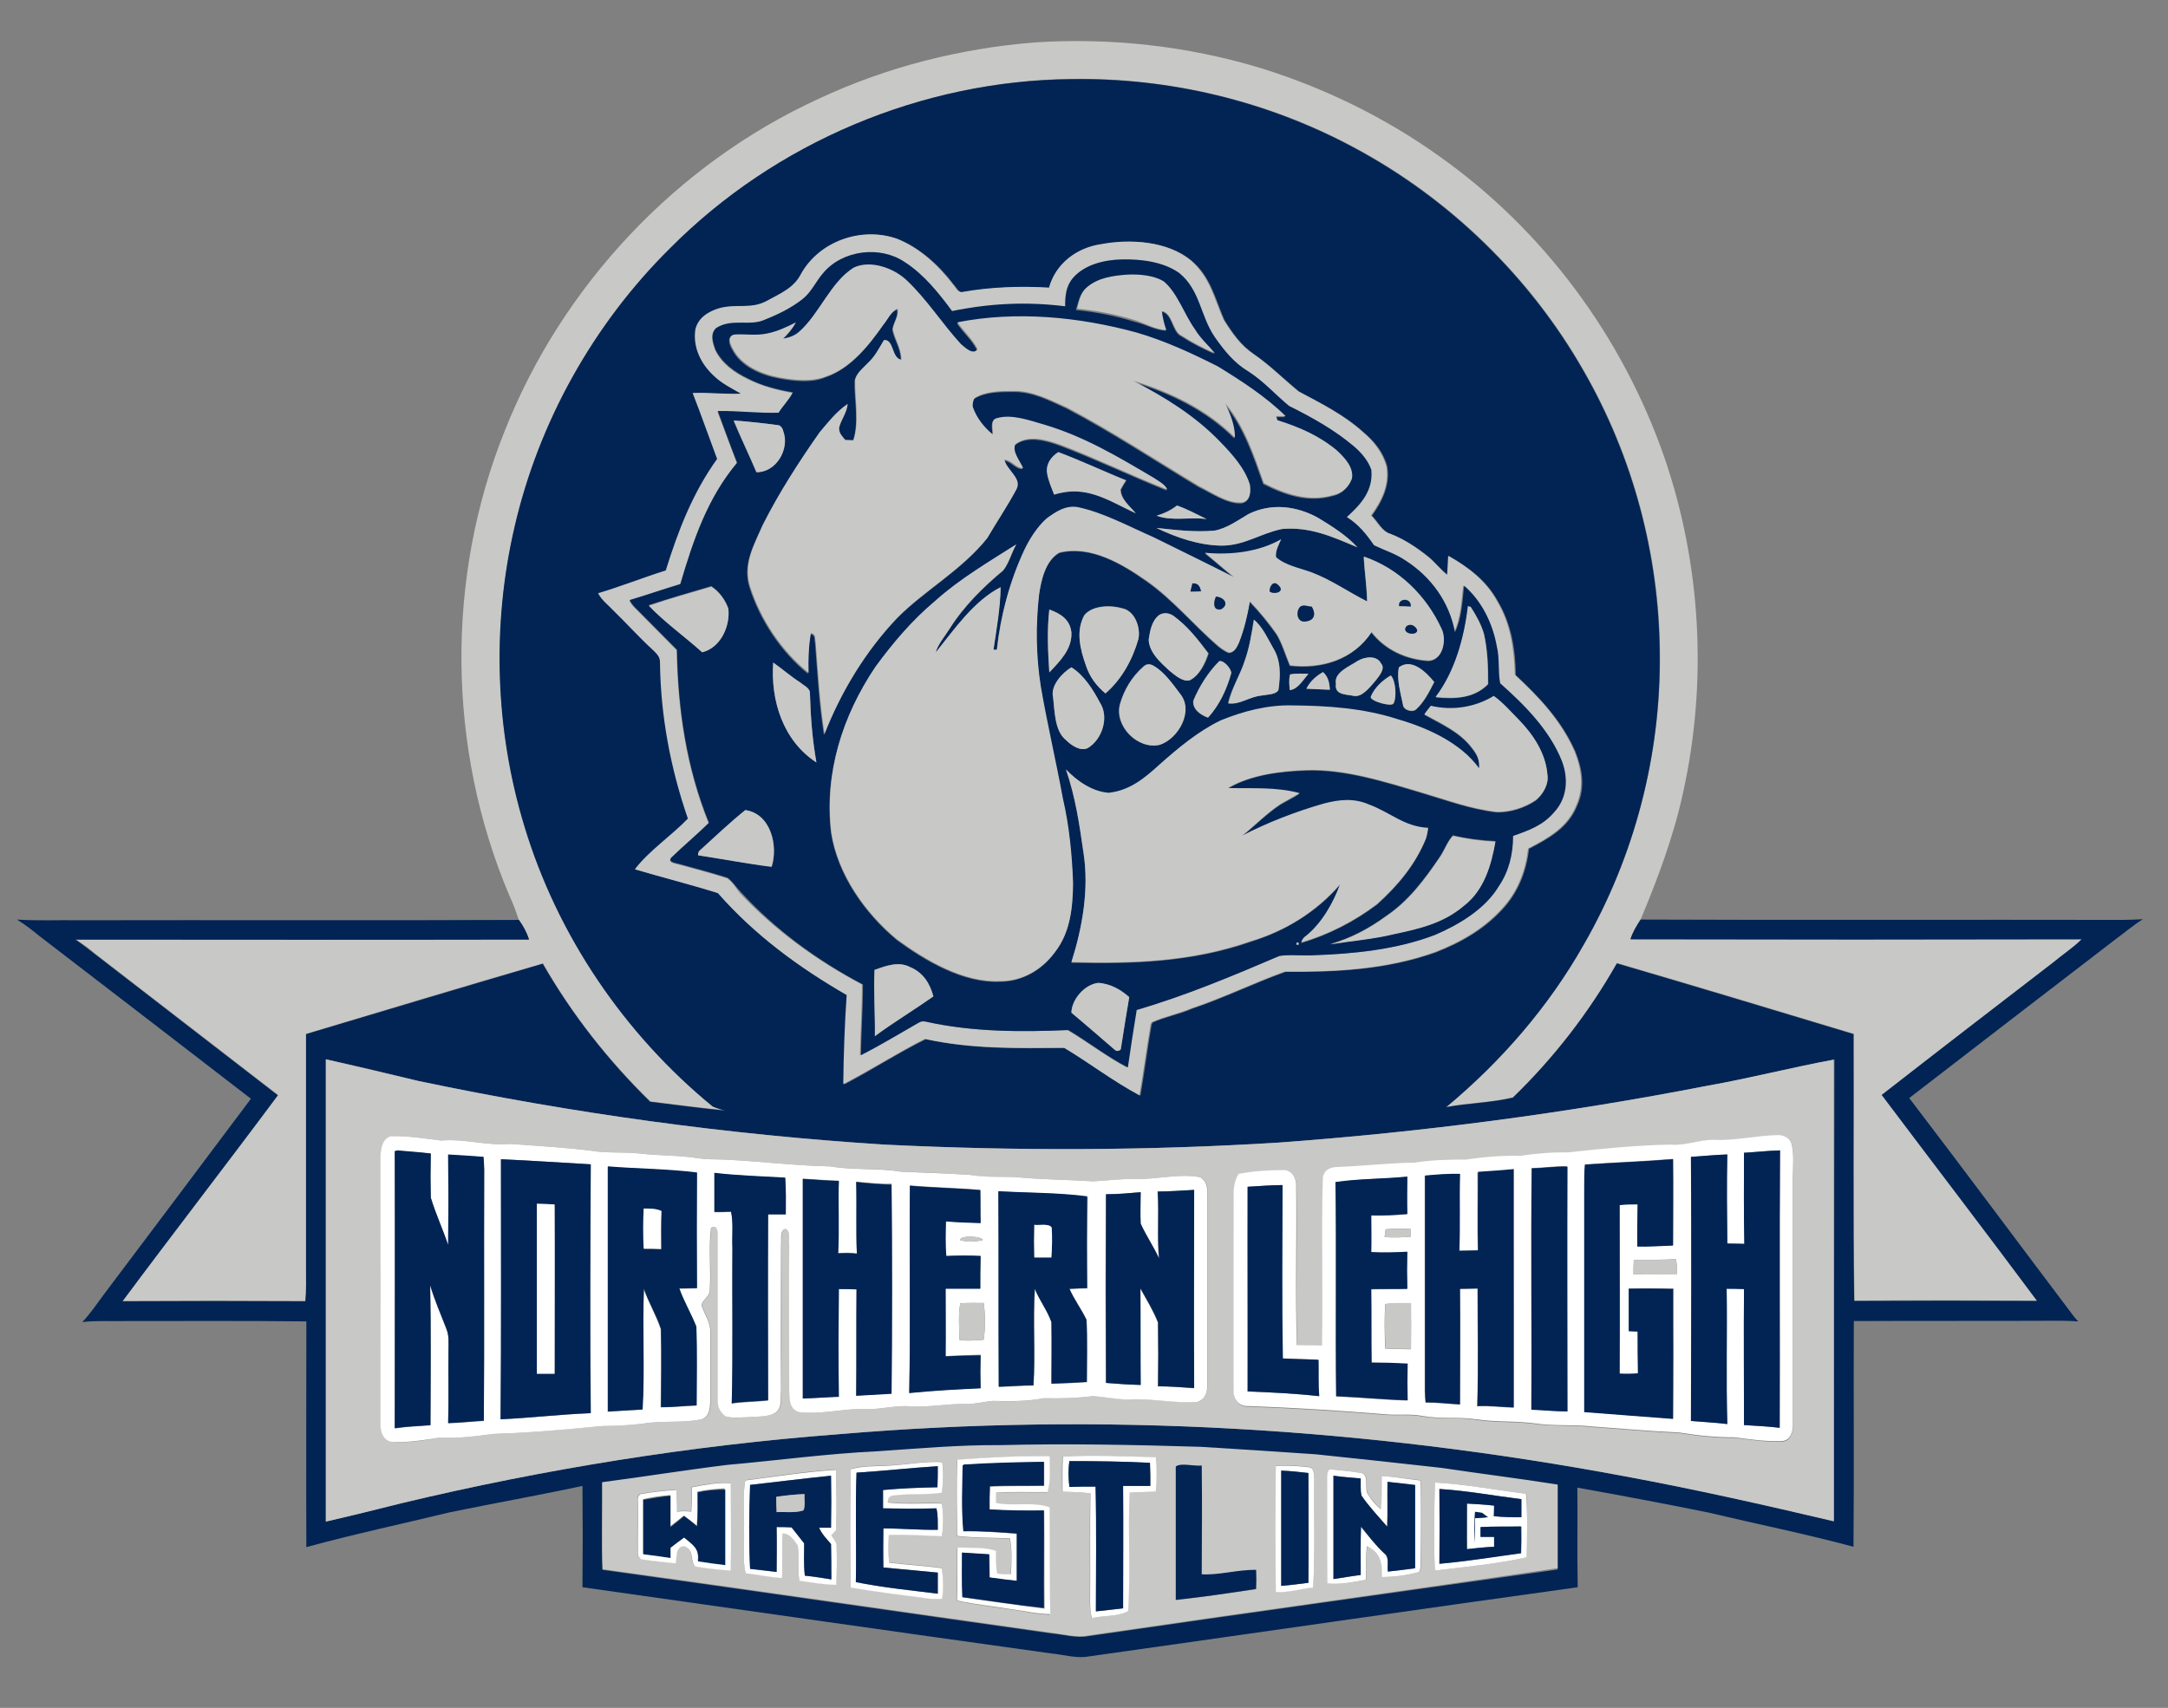<?xml version="1.0" encoding="utf-8"?>
<!-- Generator: Adobe Illustrator 28.0.0, SVG Export Plug-In . SVG Version: 6.00 Build 0)  -->
<svg version="1.1" id="Layer_1" xmlns="http://www.w3.org/2000/svg" xmlns:xlink="http://www.w3.org/1999/xlink" x="0px" y="0px"
	 viewBox="0 0 637.6 502.4" style="enable-background:new 0 0 637.6 502.4;" xml:space="preserve">
<rect x="0" y="0" width="637.6" height="502.4" fill="#808080" stroke="none"/>
<style type="text/css">
	.st0{fill:#C8C8C6;}
	.st1{fill:#012454;}
	.st2{fill:#FFFFFF;}
</style>
<g>
	<path class="st0" d="M22.3,276.3c1.9,1.3,3.8,2.6,5.5,4.1c18,13.9,36,27.8,54,41.7c-15.1,20.3-30.6,40.3-45.7,60.6
		c17.9-0.1,35.9-0.1,53.8,0c0.3-3.2,0.2-6.4,0.2-9.6c0-23,0-46,0-69c23.2-7,46.4-14,69.6-20.7c8.5,15,19.3,28.6,31.6,40.6
		c7.4,0.9,14.8,1.9,22.1,2.6c-1.2-0.3-2.5-0.7-3.7-1.2c-26-21.3-45.7-50.2-55.4-82.5c-8.7-28.3-9.6-59-2.9-87.9
		c7.1-30.9,23.1-59.7,45.7-82c31-31.1,74.1-49.3,118-49.8c28.8-0.4,57.5,6.4,82.9,20c28.2,15,52.1,38.2,67.9,66
		c14.4,25.1,22.1,53.9,22.3,82.8c0.3,29.9-7.4,59.8-22.3,85.7c-10.4,18.4-24.3,34.4-40.5,47.9c6.4-1.2,13.3-1.3,19.6-2.8
		c12-11.6,22.3-25,30.6-39.5c23.2,6.8,46.5,13.8,69.6,20.8c0.1,26.1-0.2,52.4,0.2,78.5c17.9-0.2,35.9-0.1,53.8,0
		c-15-20.3-30.5-40.4-45.7-60.6C570.2,309,587.1,296,604,283c2.7-2.2,5.8-4.2,8.2-6.7c-44.2,0.1-88.5,0.1-132.7,0
		c0.7-2.2,1.7-3.9,3-5.8c5.1-12.2,9.7-24.5,12.5-37.4c7.2-32.5,5.3-67.1-5.5-98.5c-12.3-35.5-35.6-67-66.3-88.7
		c-15.8-11.3-33.6-20-52.2-25.8c-21.7-6.6-44.4-9.1-67-7.6c-21.8,1.8-43.2,7.2-63.1,16.5c-41.8,19.1-75.5,54.9-92.4,97.6
		c-17.5,43.4-17,93.5,1.2,136.6c1.1,2.4,2,4.7,2.8,7.2c1.3,1.9,2.3,3.6,3,5.8C111.2,276.4,66.7,276.4,22.3,276.3z"/>
	<path class="st1" d="M630.2,270.4c-2,0.1-4,0.2-6.1,0.2c-47.2-0.1-94.4,0.1-141.6-0.1c-1.2,1.9-2.3,3.6-3,5.8
		c44.2,0.1,88.5,0.1,132.7,0c-2.5,2.5-5.5,4.4-8.2,6.7c-16.9,13-33.8,26-50.6,39.1c15.2,20.2,30.6,40.3,45.7,60.6
		c-17.9-0.1-35.9-0.1-53.8,0c-0.4-26.1-0.1-52.4-0.2-78.5c-23.2-7-46.4-14-69.6-20.8c-8.2,14.5-18.6,27.9-30.6,39.5
		c-6.3,1.5-13.2,1.6-19.6,2.8c16.2-13.5,30.1-29.5,40.5-47.9c14.9-25.9,22.7-55.8,22.3-85.7c-0.2-28.9-7.9-57.7-22.3-82.8
		c-15.8-27.8-39.7-51-67.9-66c-25.4-13.6-54.1-20.5-82.9-20c-43.9,0.4-87.1,18.6-118,49.8c-22.5,22.3-38.6,51.1-45.7,82
		c-6.7,28.9-5.7,59.6,2.9,87.9c9.7,32.2,29.4,61.2,55.4,82.5c1.2,0.5,2.4,0.9,3.7,1.2c-7.4-0.7-14.8-1.7-22.1-2.6
		c-12.3-12-23-25.7-31.6-40.6c-23.2,6.8-46.4,13.8-69.6,20.7c0,23,0,46,0,69c0,3.2,0.1,6.4-0.2,9.6c-17.9-0.1-35.8-0.1-53.8,0
		c15.1-20.3,30.6-40.3,45.7-60.6c-18-13.9-36-27.8-54-41.7c-1.8-1.4-3.6-2.8-5.5-4.1c44.5,0,88.9,0.1,133.4,0c-0.7-2.2-1.7-4-3-5.8
		c-43.1,0.2-86.4,0-129.5,0.1c-6-0.1-12,0.2-18.1-0.2c2.4,1.5,4.6,3.2,6.8,5c20.7,15.9,41.4,31.8,62,47.7
		c-14.4,19.2-28.8,38.4-43.2,57.5c-2.1,2.8-4,5.7-6.4,8.2c4.2-0.5,8.6-0.2,12.9-0.3c17.7,0,35.3-0.1,53,0.1c0,22.1-0.1,44.3,0,66.4
		c13.9-3.8,28-6.8,42-10.2c13-2.7,26.2-5,39.2-7.8c0.1,9.9,0.1,19.9,0,29.8c46,6.5,92,13.1,138,19.5c3.2,0.3,6.6,1.3,9.9,1
		c48.3-6.8,96.5-13.8,144.8-20.5c-0.2-9.8,0-19.5-0.1-29.3c12.8,2.3,25.6,4.7,38.4,7.3c14.3,3.4,28.7,6.3,42.8,10.1
		c0.2-22.1,0-44.3,0.1-66.4c20.3-0.1,40.7,0,61-0.1c1.7,0,3.3,0.1,5,0.2c-0.6-0.6-1.2-1.3-1.7-2c-16-21.2-31.9-42.6-48-63.7
		c20.1-15.5,40.2-31,60.4-46.5C624.5,274.6,627.2,272.3,630.2,270.4z M211.4,262.8c-8-2.6-16.3-4.6-24.4-7
		c4.3-5.6,10.7-9.8,15.6-14.9c-5-14.8-7.9-30.1-8.2-45.8c0.1-1.9-1.1-2.8-2.3-4c-4-3.7-7.6-7.7-11.5-11.5c-1.6-1.7-3.4-3-4.4-5
		c6.7-1.9,13.2-4.5,19.9-6.7c3.6-11.7,7.9-22.8,15.1-32.8c-2.5-6.5-4.7-13-7.2-19.4c4.8-0.2,9.5,0.4,14.2,0.2
		c-2.8-1.6-5.5-2.9-7.8-5.1c-3.9-3.5-6.3-8.5-5.6-13.8c0.7-3.5,3.9-5.4,7.2-6.3c5-1.3,9.2,0.4,13.8-2.1c4-2.1,8-3.7,10.1-8
		c5.4-9.7,17.7-14,28.1-10.3c6.6,2.6,12.3,7.8,16.5,13.4c0.8,0.8,1.5,2.5,2.7,2.3c8.4-1.5,17.1-1.8,25.6-1.3
		c1.9-7.1,8.2-11.8,15.4-12.8c8.5-1.6,19.4-1,26.3,4.8c5.6,4.8,6.8,10.9,9.6,17.4c2.4,3.9,5,7.6,8.9,10.2c4.7,3.3,8.7,7.3,13.1,10.9
		c6.7,3.6,13.3,6.8,19,12c3.2,2.7,5.8,5.9,6.9,10c0.9,5.4-1.4,10.2-4.5,14.5c1.8,1.8,3.1,4.7,5.6,5.4c3.9,1.5,7.4,3.8,10.7,6.4
		c2.2,1.7,3.8,4,6.1,5.7c0.1-1.9,0.2-3.7,0.3-5.6c5.8,3.3,11,7.2,14.3,13.2c4,6.7,5.2,14.1,5.3,21.8c7.1,6.6,13.5,13.4,17.5,22.4
		c2.1,5.2,3,10.6,0.6,15.9c-2.6,6.6-8.3,9.7-14.2,12.8c-0.7,6.2-2.9,12.1-7,16.9c-5.5,6.4-12.7,10.6-20.5,13.6
		c-14.4,5.1-29,5.8-44.1,5.7c-9.2,3.3-18.1,7.7-27.4,10.8c-3.8,1.7-8,2.4-11.7,4.1l-0.3,0.6c-1.2,6.9-2.1,14-3.3,20.9
		c-7.7-4.2-14.7-9.6-22.2-14c-13.8,0.1-27.3,0.4-40.9-2.6c-8.1,4-15.9,9.1-24,13.3c0.1-8.7,0.4-17.6,1-26.2
		C235,284.6,222,275.1,211.4,262.8z M320.1,481.3c-3.5,0.7-7.3-0.5-10.9-0.8c-44-6.2-88-12.6-132-18.7c-0.3-8.5-0.1-17.1-0.1-25.6
		c12.3-1.6,24.6-3.6,36.9-5.1c14.7-1.3,29.4-3.3,44.1-4c12-0.8,24-1.8,36.1-1.8c19.6-0.5,39.2-0.1,58.9,0.5
		c11.3,0.7,22.6,1.4,33.9,2.2c12.3,1.2,24.7,2.6,37,4c11.4,1.7,22.8,3.1,34.1,4.9c0,8.3,0,16.5,0,24.8
		C412.2,468.2,366.1,474.6,320.1,481.3z M539.4,447.5c-20.3-4.8-40.7-9.4-61.3-13.2c-76.3-14.3-154.1-19-231.5-12.4
		c-43.3,3.3-86.3,10.2-128.5,20.3c-7.4,1.8-14.8,3.7-22.2,5.4c0-45.3,0-90.6,0-136c9.1,2,18.2,4.2,27.3,6.4
		c45.1,9.5,91,15.8,137,18.7c38.7,1.9,77.4,1.8,116-0.6c42.3-3.1,84.4-8.6,126-16.7c12.5-2.2,24.8-5.4,37.3-7.7
		C539.4,357,539.4,402.3,539.4,447.5z"/>
	<path class="st0" d="M249,292.7c-0.6,8.7-0.9,17.6-1,26.2c8.1-4.2,15.9-9.2,24-13.3c13.6,3,27.2,2.7,40.9,2.6
		c7.5,4.5,14.5,9.9,22.2,14c1.2-7,2.1-14,3.3-20.9l0.3-0.6c3.8-1.7,7.9-2.5,11.7-4.1c9.3-3.1,18.2-7.5,27.4-10.8
		c15.1,0.1,29.7-0.6,44.1-5.7c7.8-3,15-7.2,20.5-13.6c4.1-4.7,6.3-10.7,7-16.9c5.9-3.1,11.6-6.2,14.2-12.8
		c2.3-5.3,1.5-10.7-0.6-15.9c-4-9-10.4-15.8-17.5-22.4c-0.2-7.7-1.3-15.1-5.3-21.8c-3.3-6-8.5-9.9-14.3-13.2
		c-0.1,1.9-0.2,3.7-0.3,5.6c-2.2-1.7-3.8-4-6.1-5.7c-3.3-2.6-6.8-4.9-10.7-6.4c-2.5-0.7-3.8-3.6-5.6-5.4c3.1-4.2,5.5-9.1,4.5-14.5
		c-1.2-4.1-3.7-7.3-6.9-10c-5.8-5.2-12.3-8.4-19-12c-4.4-3.6-8.4-7.7-13.1-10.9c-3.9-2.6-6.4-6.2-8.9-10.2c-2.8-6.4-4-12.5-9.6-17.4
		c-7-5.7-17.8-6.4-26.3-4.8c-7.1,1-13.4,5.6-15.4,12.8c-8.5-0.5-17.2-0.2-25.6,1.3c-1.2,0.2-2-1.5-2.7-2.3
		c-4.3-5.6-9.9-10.8-16.5-13.4c-10.4-3.6-22.7,0.7-28.1,10.3c-2.1,4.2-6.1,5.8-10.1,8c-4.6,2.5-8.8,0.8-13.8,2.1
		c-3.2,0.9-6.4,2.8-7.2,6.3c-0.8,5.3,1.7,10.3,5.6,13.8c2.3,2.2,5.1,3.5,7.8,5.1c-4.8,0.2-9.5-0.4-14.2-0.2c2.5,6.4,4.8,13,7.2,19.4
		c-7.2,10-11.5,21.2-15.1,32.8c-6.7,2.1-13.2,4.7-19.9,6.7c1,2,2.8,3.3,4.4,5c3.9,3.8,7.5,7.8,11.5,11.5c1.2,1.2,2.4,2.1,2.3,4
		c0.2,15.7,3.1,31,8.2,45.8c-4.9,5.1-11.3,9.3-15.6,14.9c8.1,2.4,16.4,4.5,24.4,7C222,275.1,235,284.6,249,292.7z M213.9,258.4
		c-4.6-1.5-9.3-2.7-14-4c-0.8-0.3-3.7-0.5-2.6-1.9c3.6-3.6,7.5-6.8,11.1-10.3c-6.6-16.3-9.1-33.4-9.4-50.9c-3.5-3.5-7-7.1-10.5-10.6
		c-1.2-1.3-2.6-2.3-3.4-4c5-1.5,9.9-3.2,14.9-4.7c3.8-12.9,8-25.2,16.7-35.7c-1.9-5.1-3.8-10.2-5.7-15.2c6-0.1,11.9,0.6,17.9,0.5
		c1.3-2.1,3.1-3.8,4.2-6c-4.6-0.8-9.1-2-13.3-4.1c-3.9-1.9-7.6-4.5-9.5-8.5c-0.7-2-1.6-4.6,0.2-6.3c4.7-3,10.1-0.4,14.4-2.5
		c3.9-1.5,7.8-3.4,11-6c2.7-2.2,3.9-5.2,6.2-7.8c5.7-6.7,16.7-8,23.9-3.1c5.6,3.6,10,9.1,13.9,14.4c11.2-2.2,21.9-2.8,33.3-1.4
		c0-3.2,0.2-6,2.4-8.5c3.5-3.9,9.3-5.2,14.4-5.3c5.5-0.1,12.1,0.7,16.7,4c6.2,5,6.2,12.6,10.3,18.7c2.7,4,5.7,7.6,9.9,10.1
		c4.5,2.8,7.9,6.7,11.9,10.1c6.7,3.4,13.2,7,19.1,11.9c2.1,1.8,4.2,4.2,5.1,6.9c0.6,6.1-3,10.1-7.2,13.9c3.5,2.2,5.7,5,8,8.3
		c3.1,1.6,6.4,2.5,9.3,4.5c7.5,4.8,12.9,12.3,14.5,21.1c2-4,2.2-9.2,2.7-13.7c5.2,4.5,8.5,11,9.6,17.8c0.8,3.6,0.3,7.4,1,10.9
		c7.2,6.5,14.6,13.9,18.2,23c1.9,5.1,1.6,10.8-2.3,14.9c-3.2,3.9-7.5,5.4-12.1,7c0.1,5.3-1.2,10.4-4.2,14.8
		c-4,6.7-11.6,11.3-18.7,14.3c-11.3,4.4-24,5.6-35.9,6c-3.3,0.2-6.6-0.3-9.9,0.2c-13.7,5.9-27.6,11.7-42,15.9
		c-0.9,5.6-1.8,11.3-2.6,16.9c-6.1-3.2-11.6-7.5-17.5-11c-13.7,0.6-28.1,0.5-41.5-2.4c-1-0.3-1.8-0.2-2.6,0.3
		c-5.6,3.2-11.1,6.5-16.9,9.5c0.2-7,0.6-13.9,0.6-20.8c-13.3-7-25.8-16.1-36.1-27.1C216.4,261.1,215.4,259.5,213.9,258.4z"/>
	<path class="st1" d="M253.8,289.6c0,6.9-0.5,13.9-0.6,20.8c5.7-2.9,11.3-6.3,16.9-9.5c0.8-0.5,1.6-0.6,2.6-0.3
		c13.5,3,27.8,3,41.5,2.4c5.9,3.5,11.5,7.9,17.5,11c0.8-5.7,1.7-11.3,2.6-16.9c14.4-4.2,28.2-10,42-15.9c3.2-0.5,6.6,0,9.9-0.2
		c12-0.4,24.7-1.7,35.9-6c7-3,14.7-7.6,18.7-14.3c3-4.4,4.2-9.5,4.2-14.8c4.6-1.6,8.8-3.1,12.1-7c3.8-4.1,4.2-9.8,2.3-14.9
		c-3.6-9.2-11-16.6-18.2-23c-0.7-3.5-0.1-7.3-1-10.9c-1.2-6.7-4.4-13.3-9.6-17.8c-0.5,4.5-0.7,9.6-2.7,13.7
		c-1.6-8.8-7-16.3-14.5-21.1c-2.9-2-6.2-3-9.3-4.5c-2.3-3.3-4.5-6.1-8-8.3c4.2-3.8,7.8-7.8,7.2-13.9c-0.9-2.7-3-5.1-5.1-6.9
		c-5.8-4.9-12.3-8.5-19.1-11.9c-4-3.3-7.4-7.2-11.9-10.1c-4.2-2.5-7.1-6.1-9.9-10.1C353,93,353,85.3,346.8,80.3
		c-4.6-3.3-11.2-4.1-16.7-4c-5.1,0.1-10.9,1.4-14.4,5.3c-2.2,2.5-2.4,5.3-2.4,8.5c-11.4-1.4-22-0.9-33.3,1.4
		c-3.9-5.3-8.3-10.8-13.9-14.4c-7.2-4.9-18.2-3.6-23.9,3.1c-2.3,2.6-3.4,5.6-6.2,7.8c-3.3,2.6-7.2,4.5-11,6
		c-4.4,2.1-9.8-0.5-14.4,2.5c-1.8,1.7-0.9,4.3-0.2,6.3c2,4,5.6,6.6,9.5,8.5c4.2,2.2,8.7,3.3,13.3,4.1c-1.1,2.2-2.9,3.9-4.2,6
		c-6,0.2-11.9-0.6-17.9-0.5c1.9,5.1,3.7,10.2,5.7,15.2c-8.8,10.5-12.9,22.8-16.7,35.7c-5,1.5-9.9,3.2-14.9,4.7
		c0.8,1.7,2.1,2.6,3.4,4c3.5,3.5,7,7.1,10.5,10.6c0.3,17.5,2.8,34.6,9.4,50.9c-3.6,3.6-7.5,6.8-11.1,10.3c-1.1,1.4,1.8,1.6,2.6,1.9
		c4.7,1.3,9.3,2.5,14,4c1.5,1.1,2.5,2.8,3.8,4.1C228,273.5,240.5,282.6,253.8,289.6z M227.4,194.9c2.7,1.9,5.2,4.1,8,5.9
		c1,0.9,3,1.6,2.8,3.2c0.2,6.9,0.7,13.4,1.9,20.2C230.3,217.9,226.6,206.1,227.4,194.9z M257.3,304.8c0.1-6.5-0.4-13-0.1-19.5
		c3.4-1.2,7-2.6,10.5-0.8c3.8,1.6,5.8,4.8,6.8,8.6C268.9,297.1,262.9,300.7,257.3,304.8z M329.6,308.7c-0.7,0.6-1.4,0.6-2-0.1
		c-4.2-3.6-8.3-7.2-12.5-10.7c0-3.9,3.9-8.4,8-8.7c3.5,0.3,6.4,1.9,9,4.2C331.2,298.4,330.5,303.5,329.6,308.7z M381.3,277.9l0-0.6
		h0.6l0,0.6L381.3,277.9z M430.4,266.4c-6,5.1-12.9,6.8-20.5,8.3c-6.2,1.6-12.5,2-18.8,3c6-1.7,11.4-4.5,16.4-8.2
		c6.7-4.5,11.3-10.7,15.8-17.3c1.4-2,2.3-4.7,4-6.5c4.2,1,8.2,1.5,12.5,1.7C438.5,254.5,436.4,261.9,430.4,266.4z M446.5,211.7
		c4.4,4.5,8.1,10,8.6,16.4c0.4,2.8-1.4,5.7-3.4,7.4c-3.2,2.2-7.6,3.6-11.5,3.5c-7.8-0.9-14.6-3.5-22.1-5.7
		c-10.7-3.2-22.6-7-33.9-6.6c-7.6,0.2-16.5,1.3-23.1,5.3c7.2,0.2,14.1-0.4,21.1,1.5c-1.8,1.2-3.7,2.1-5.6,3.2
		c-4.1,2.7-7.5,6.2-11.3,9.3c7.7-4,15.7-7.1,23.9-9.4c4.5-1.2,8.9-1.7,13.3,0.2c6.3,2.3,10.5,6.6,17.5,6.9c-0.1,1-0.3,2-0.6,3
		c-3.1,7.7-8.3,13.9-14.4,19.4c-6.6,5-14.4,9-22.3,11.3c0.2-0.8,0.7-1.5,1.5-2c4.6-3.8,7.9-9.6,9.9-15.1c-6.9,8-16.1,13.6-26.1,16.7
		c-17.4,6.1-34.7,6.6-52.9,6.2c3.2-10.1,5.2-21.3,3.6-31.9c-1.2-8.4-2.4-16.7-5.2-24.8c3.2,3.4,7.8,6.6,12.6,6.9
		c6.2-0.6,10.5-4.2,14.9-8.3c5.4-4.9,11.3-9.8,18-13c6.6-2.7,13.9-4.6,21.1-4.4c10.6,0.1,21,0.8,31.1,4.1
		c8.6,2.4,18.4,6.9,23.8,14.4c0.2-2.5-0.5-4-2-5.9c-3.5-4.8-9.1-7.2-14.1-10c0.6-0.8,1.3-1.6,1.9-2.5c6.2,1.5,12.9,0.5,18.4-2.7
		C441.9,206.8,444.1,209.4,446.5,211.7z M315.1,196.3c3.7,2.3,6.4,6.6,8.4,10.4c2.8,4.2,0.7,10.8-3.5,13.3c-2.2,1.2-5-0.8-6.5-2.3
		c-3.4-2.7-3.3-8.6-3.8-12.6C308.9,201.7,312.4,197.9,315.1,196.3z M308.6,197.8c-0.4-6.2-0.7-12.3,0-18.5c3.3,1.2,6.1,2.9,6.5,6.8
		C315.3,191,311.7,194.5,308.6,197.8z M362,198.1c-1.3,4.7-3.5,9.4-6.8,13c-2.1-0.7-4.6-2.4-4.3-5c1.8-4.2,4.4-8.4,7.6-11.6
		C359.9,194.1,362.3,196.9,362,198.1z M366.1,194.1c1.4-3.8,2-7.8,2.6-11.8c2.5,1.9,4.2,5.6,5.7,8.4c2.3,3.8,2.1,8.1,1.5,12.3
		c-0.8,1.4-3.5,1.3-4.9,1.6c-3.6,0.3-6.4,2.7-9.9,2.3C362.1,202.5,364.8,198.5,366.1,194.1z M350,200.1c-2.1,0.6-4.5-1.6-6-2.8
		c-2.6-2.4-6-5.3-6.1-9.1c0.3-2.6,0.8-5.6,3.1-7.3c1.3-0.8,2.8-0.6,4.1,0.2c4.2,3.1,7.2,7,10.4,11.1
		C354.6,195.1,352.8,198.7,350,200.1z M339.1,195.8c3.3,1.8,5.7,5.4,7.9,8.3c4.1,5-0.4,13.2-6,15c-6.4,1.5-13.4-5.5-11.7-11.9
		c1.2-4.2,3.5-8.1,6.8-11C337,195.3,338,195.2,339.1,195.8z M334.8,187.9c-1.7,6-4.9,11.9-9.7,16c-2.7-2.2-4.6-4.8-5.7-8.1
		c-1.7-4.8-3.1-10.2-0.5-14.9c2.4-2.9,7.9-3,11.2-2C333.8,179.7,335.5,184.7,334.8,187.9z M379.3,203c-0.1-1.6-0.3-3,0.1-4.6
		c1.8-0.4,3.5-0.2,5.4-0.1C383.3,199.9,381.7,202.8,379.3,203z M389.1,197.7c1.6,1.4,1.9,3.2,2,5.2c-2.3-0.1-4.6-0.2-6.9-0.3
		C385.3,200.5,387,198.9,389.1,197.7z M404.4,200.4c-1.5,1.7-3.8,4.8-6.3,4.3c-2.3-0.5-5.7-0.2-5.2-3.6c-0.6-3.4,4.2-5.2,6.4-6.7
		c2-1.1,5.6-1.7,6.8,0.8C407.6,196.7,405.4,199.1,404.4,200.4z M409.1,198.7c1.4,1.5,1.7,6.5,0.8,8.2c-0.5,1.2-6.8-0.6-6.7-1.8
		C404.2,202.4,406.6,200,409.1,198.7z M411.4,196.4c3.7-2.9,8.1,1.5,10.4,4.3c-1.4,2.7-2.9,5.8-5.2,7.9c-1,1.2-3.9,0.4-4-1.2
		C411.9,203.9,410.7,199.8,411.4,196.4z M431.8,178.4l0.8,0.2c1.6,2.5,3.1,5.1,3.9,8c1.1,4.9,1.2,9.7,1.2,14.7
		c-4.2,4.2-9.8,4.4-15.4,3.9C427.9,197.6,430.7,187.7,431.8,178.4z M401,163.9c10.3,3.5,18.4,11.5,22.9,21.3
		c1.4,3.1,0.4,9.2-3.9,9.3c-6.5-0.4-12.6-3.2-16.7-8.4c-5.4,8.1-14.7,10.9-24,9.8c-1.3-3-2.2-6.3-3.9-9.2c-2.4-3.4-5-6.6-7.9-9.6
		c-0.7,4.1-1.6,8.2-3.2,12.1c-0.6,1.3-1.4,3-3.1,2.9c-1.1-0.5-2.1-1.2-3.1-2c-7-6.1-13.4-13.8-21-19.1c-7.2-5.1-16.4-10.6-25.6-8.3
		c-4.1,2.3-5.3,8.1-6,12.4c-1.1,9-1,18.1,0.5,27c1.8,11.1,4.4,22,6.5,33c1.9,8.2,2.7,16.6,3,25c-0.1,7.1-0.8,14.3-5.3,20.1
		c-3.8,5.2-9.6,8.6-16.1,8.6c-10.8,0.5-22-6.1-30.4-12.3c-9.4-7.8-17.4-19.2-19.3-31.4c-2.1-17.5,3.3-34.4,13-48.8
		c5.2-7.1,10.8-13.7,17.6-19.4c7.1-6.4,15.8-11.5,23.8-16.6c-1.3,2.4-2.1,5.4-3.8,7.6c-5.9,4.9-11.7,10.7-15.8,17.2
		c-1.4,2.3-3.4,4.5-4.1,7c5.4-6.7,11.2-15.2,19.1-19.2c-0.1,6.1-1.2,12.3-2.1,18.4l1,0c1.1-10.1,3.8-20,8-29.2
		c1.6-3.4,3.8-6.8,6.6-9.4c2.7-2,5.7-4,9.3-3.3c7.6,1.6,15,5.7,22.1,8.8c8,3.8,16,7.7,23.8,11.8c-2.9-2.4-5.7-4.9-8.6-7.2
		c7.5,0.7,15.8-0.3,22.4-4c-0.7,1.6-1.8,3.6-1.5,5.3c2.8,2.4,7,3.2,10.3,4.6c5.9,2.2,10.9,5.8,16.5,8.6
		C402,172.7,401.3,168.4,401,163.9z M334.1,151c-8.1-3.7-14.6-8.5-24-5.5c-0.8-2.1-1.8-4.3-2.1-6.5c-0.2-2.7,1.2-4.6,3.3-6
		c6.7,2.5,13.3,5.6,20,8.3c-0.6,0.9-1.1,1.8-1.6,2.7C329.6,146.8,332.4,149,334.1,151z M399.2,161c-7.3-3.1-13.9-6.1-22.1-5.4
		c-6.4,1.2-11.2,4.9-18,4.9c-6.5-0.1-13.2-2.4-19-5.2c5.7,0.6,11.2,1.3,17,0.8c3.6-0.6,7.1-3.1,10.1-4.9c6.7-3.3,14.1-2.4,20.5,1.2
		C391.7,154.8,396,157.6,399.2,161z M340.1,151.7c2.3-0.7,4.1-1.6,6-3c3.1,1,5.8,2.6,8.7,4C350.1,152,344.6,153.4,340.1,151.7z
		 M319.6,84.6c3.2-2.7,7.5-3.3,11.5-3.6c3.6-0.2,7.9,0.1,11,2c4.1,3.4,6.1,9.7,9.1,14c1.6,2.7,3.9,4.7,5.9,7.1
		c-3.4-1.5-6.7-3.2-9.8-5.2c-2.7-1.3-2.5-6.8-5.8-7.2c0.2,1.9,0.8,3.7,1.3,5.6c-3.1-0.2-6-1.9-9-2.6c-5.8-1.8-11.4-2.9-17.4-3.5
		C317.2,88.6,317.6,86.2,319.6,84.6z M248.4,129.7c0.8,0,1.6,0.1,2.4,0.1c1.9-5.3,0.4-12.1,0.5-17.6c0.2-2,2.4-3.7,3.7-5.1
		c2.2-2,3.4-4.4,4.8-6.8c3-0.1,2.2,5.4,5.1,5.8c0.1-3.4-1.8-5.8-2.5-9c0.2-2.2,1.8-3.7,1.4-6c-1.9,0.7-2.9,3.1-4.2,4.7
		c-4.2,6-9.6,12.8-16.8,15.2c-4.2,1.8-9.5,1.1-13.9,0.3c-5.2-1-11.1-3.5-13.6-8.5c-0.8-1.3-1.7-3.8,0.6-4.1c3.3-0.2,6.3,0.5,9.5-0.3
		c3.1-0.6,5.8-1.9,8.5-3.3c-1,1.8-2.3,3.4-3.8,4.8c1.8-0.3,3.2-0.7,4.7-2c6-5.2,9.3-14.7,16.1-18.9c4.9-2.3,11.6,0,15.4,3.6
		c6,5.6,10.5,12.9,16.1,18.9c1.2,0.9,3.5,3.4,4.9,1.5c-1.4-2.9-4.1-5.2-5.9-7.9c17.2-3.5,35.7-1.6,52.6,3c8.3,2.4,16.3,6.1,24,10
		c6.9,4.3,14,8.9,19.9,14.6l-2.8,0l0.4,1.2c6.4,2.1,12.4,4.7,17.6,9c2.2,2.1,4.9,4.9,4.3,8.2c-0.9,2.4-2.9,4.3-5.4,4.8
		c-7.2,2.1-14.1-0.2-20.5-3.5c-2.9-8-5.6-16.5-11.3-23.4c1.5,3.2,2.8,6.3,2.8,10c-8.3-8.3-18.8-13.3-29.9-16.7
		c9.4,5,18.2,10.3,25.6,18c3.4,3.5,7.3,7.8,8.7,12.6c0.4,2,0.2,4.9-2.4,5.2c-4.2,0.2-8.7-3-12.5-4.8c-12.8-7.7-25.5-16.1-38.8-23.1
		c-5-2.3-10.1-5-15.8-4.9c-3.8,0-8.2,0-11.5,2.1c-0.5,0.9-0.6,1.7-0.5,2.6c1.1,3.2,3.3,6,5.9,8.1c0.2-1.5-0.9-4.4,1.2-4.8
		c4.3-1.3,9.7,0.7,13.9,1.9c11.8,3.5,21.8,9.5,32.3,15.7c1.3,0.9,3.3,1.8,3.9,3.4c-10.5-4.2-20.7-9.1-31.2-13.1
		c-4.1-1.5-9.7-3.2-13.5-0.2c-1,2.2,1.5,5,2.3,7c-2.2,0-3.3-2.3-5.5-2.5c0.7,3.1,5.1,5.5,3.6,8.6c-2.6,4.9-5.8,9.6-8.6,14.4
		c-7.6,9.5-18.4,15.3-26.5,23.5c-9.3,9.8-16.5,21.6-21.4,34.2c-1.4-8.9-1.9-17.9-2.6-26.9c-0.3-1.3,0.2-2.5-1.4-2.8
		c-0.6,3.9-0.7,7.8-0.7,11.7c-7.9-6.4-14.1-15.7-17.2-25.4c-2.1-6.8,1.2-12.2,3.8-18.2c4.8-9.5,10.6-18.5,16.7-27.2
		c2.4-2.8,4.8-6.1,8-8c-0.2,2.7-1.9,4.5-2.5,7C246.6,127.7,247.5,128.5,248.4,129.7z M215.7,123.7c4.4,0.3,8.9,0.8,13.3,1.4
		c0.7,0.2,1.1,0.8,1.3,1.8c1.9,5.2-2.1,12.1-7.9,12C220.3,133.8,217.8,128.8,215.7,123.7z M206.5,191.7c-5.2-4.6-10.9-8.7-15.7-13.7
		c6.1-2,12.3-3.8,18.4-5.6c2.3,1.6,4,3.9,5,6.5C214.8,184.2,211.9,190.6,206.5,191.7z M205.3,251.6c-0.1-0.7,0.2-1.2,0.7-1.6
		c4.3-3.9,8.7-8.1,13.2-11.7c7.5,1,9.7,10.5,7.8,16.6C219.7,254,212.5,252.6,205.3,251.6z"/>
	<path class="st0" d="M241.1,127.1c-6.1,8.7-11.9,17.7-16.7,27.2c-2.6,6-5.9,11.5-3.8,18.2c3.1,9.7,9.3,19,17.2,25.4
		c-0.1-3.9,0-7.8,0.7-11.7c1.6,0.4,1.1,1.5,1.4,2.8c0.7,9,1.2,18,2.6,26.9c4.9-12.5,12.1-24.4,21.4-34.2c8.1-8.2,18.9-14,26.5-23.5
		c2.8-4.8,6-9.5,8.6-14.4c1.6-3.1-2.9-5.5-3.6-8.6c2.3,0.2,3.3,2.5,5.5,2.5c-0.8-2-3.3-4.8-2.3-7c3.8-3,9.4-1.3,13.5,0.2
		c10.5,4,20.7,9,31.2,13.1c-0.6-1.5-2.6-2.5-3.9-3.4c-10.5-6.2-20.5-12.2-32.3-15.7c-4.2-1.2-9.6-3.2-13.9-1.9
		c-2.1,0.4-1.1,3.3-1.2,4.8c-2.6-2.1-4.8-4.9-5.9-8.1c-0.1-0.8,0-1.7,0.5-2.6c3.3-2.1,7.8-2.1,11.5-2.1c5.7-0.1,10.8,2.7,15.8,4.9
		c13.3,7,26,15.4,38.8,23.1c3.7,1.8,8.2,5.1,12.5,4.8c2.6-0.4,2.7-3.2,2.4-5.2c-1.4-4.8-5.3-9.1-8.7-12.6
		c-7.4-7.7-16.2-13.1-25.6-18c11.1,3.4,21.6,8.4,29.9,16.7c0-3.6-1.3-6.7-2.8-10c5.7,6.8,8.5,15.4,11.3,23.4
		c6.4,3.3,13.3,5.6,20.5,3.5c2.5-0.5,4.5-2.4,5.4-4.8c0.6-3.3-2.1-6.1-4.3-8.2c-5.2-4.4-11.2-7-17.6-9l-0.4-1.2l2.8,0
		c-5.8-5.7-12.9-10.3-19.9-14.6c-7.7-3.9-15.7-7.6-24-10c-16.9-4.6-35.3-6.4-52.6-3c1.8,2.7,4.5,5,5.9,7.9c-1.3,1.9-3.7-0.5-4.9-1.5
		c-5.5-6-10.1-13.3-16.1-18.9c-3.8-3.5-10.5-5.9-15.4-3.6c-6.8,4.2-10.1,13.7-16.1,18.9c-1.4,1.2-2.9,1.7-4.7,2
		c1.5-1.5,2.8-3,3.8-4.8c-2.7,1.4-5.5,2.7-8.5,3.3c-3.3,0.7-6.3,0.1-9.5,0.3c-2.3,0.3-1.4,2.7-0.6,4.1c2.5,5,8.4,7.5,13.6,8.5
		c4.4,0.8,9.6,1.4,13.9-0.3c7.2-2.4,12.6-9.2,16.8-15.2c1.3-1.5,2.3-4,4.2-4.7c0.4,2.3-1.1,3.8-1.4,6c0.6,3.2,2.5,5.6,2.5,9
		c-2.9-0.4-2.1-6-5.1-5.8c-1.5,2.5-2.7,4.9-4.8,6.8c-1.3,1.4-3.5,3.1-3.7,5.1c-0.1,5.5,1.3,12.3-0.5,17.6c-0.8,0-1.6-0.1-2.4-0.1
		c-0.9-1.1-1.9-2-1.8-3.6c0.6-2.5,2.3-4.3,2.5-7C246,121,243.5,124.3,241.1,127.1z"/>
	<path class="st0" d="M343,97.1c-0.6-1.8-1.1-3.7-1.3-5.6c3.2,0.5,3.1,5.9,5.8,7.2c3.1,2,6.4,3.7,9.8,5.2c-2-2.4-4.3-4.4-5.9-7.1
		c-3.1-4.3-5.1-10.6-9.1-14c-3.1-1.9-7.5-2.2-11-2c-4,0.3-8.3,0.9-11.5,3.6c-2,1.6-2.4,4-3,6.4c6,0.6,11.6,1.7,17.4,3.5
		C337,95.3,339.9,96.9,343,97.1z"/>
	<path class="st0" d="M230.4,126.9c-0.2-0.9-0.7-1.5-1.3-1.8c-4.4-0.6-8.9-1.1-13.3-1.4c2.1,5.1,4.5,10.1,6.7,15.2
		C228.3,139,232.3,132.1,230.4,126.9z"/>
	<path class="st0" d="M311.2,133c-2.1,1.4-3.6,3.4-3.3,6c0.3,2.2,1.3,4.4,2.1,6.5c9.4-3,15.9,1.7,24,5.5c-1.6-2-4.5-4.2-4.5-7
		c0.5-0.9,1-1.8,1.6-2.7C324.6,138.7,318,135.5,311.2,133z"/>
	<path class="st0" d="M375.3,163.9c-0.3-1.8,0.8-3.8,1.5-5.3c-6.6,3.8-14.9,4.7-22.4,4c2.9,2.4,5.7,4.9,8.6,7.2
		c-7.9-4-15.9-7.9-23.8-11.8c-7.1-3.1-14.6-7.2-22.1-8.8c-3.6-0.7-6.6,1.3-9.3,3.3c-2.8,2.5-5,6-6.6,9.4c-4.3,9.2-6.9,19.2-8,29.2
		l-1,0c0.9-6.1,2-12.2,2.1-18.4c-7.9,4-13.7,12.5-19.1,19.2c0.7-2.5,2.7-4.8,4.1-7c4.1-6.6,9.9-12.3,15.8-17.2
		c1.7-2.2,2.4-5.2,3.8-7.6c-8,5.1-16.7,10.2-23.8,16.6c-6.8,5.7-12.4,12.3-17.6,19.4c-9.7,14.4-15.1,31.3-13,48.8
		c1.9,12.2,9.9,23.6,19.3,31.4c8.5,6.2,19.6,12.8,30.4,12.3c6.5,0,12.3-3.4,16.1-8.6c4.5-5.8,5.2-13,5.3-20.1
		c-0.3-8.4-1.1-16.8-3-25c-2-11-4.6-21.9-6.5-33c-1.4-8.9-1.5-18.1-0.5-27c0.6-4.3,1.9-10.1,6-12.4c9.1-2.2,18.4,3.3,25.6,8.3
		c7.6,5.3,13.9,13,21,19.1c1,0.8,1.9,1.5,3.1,2c1.7,0.2,2.5-1.6,3.1-2.9c1.5-3.9,2.5-8,3.2-12.1c2.9,3,5.5,6.2,7.9,9.6
		c1.7,2.8,2.6,6.1,3.9,9.2c9.3,1.1,18.7-1.7,24-9.8c4,5.2,10.2,8,16.7,8.4c4.4-0.1,5.4-6.2,3.9-9.3c-4.5-9.8-12.6-17.8-22.9-21.3
		c0.2,4.4,0.9,8.8,1,13.2c-5.6-2.8-10.6-6.4-16.5-8.6C382.3,167.1,378,166.3,375.3,163.9z M350.1,174c0.2-0.8,0.4-1.6,0.6-2.4
		c1.6,0,2.2,0.9,2.5,2.4C352.1,174,351.1,174,350.1,174z M359.1,179.3c-2.5,0.5-2.2-2.2-1.5-3.7
		C359.9,175.6,361.7,177.8,359.1,179.3z M373.4,174c-0.2-1.4,1.1-3.5,2.6-1.8C378.1,174.1,374.7,175,373.4,174z M416.8,185.4
		c-0.1,1.8-4.6,1.1-3.3-1C414.6,183.2,416.3,184,416.8,185.4z M414.9,178.4c-1.1,0-2.3-0.1-3.4-0.1
		C411,175.9,415.1,175.6,414.9,178.4z M384,182.8c-2.3,0.4-2.9-2.2-2-3.8c0.8-1.5,2.5-0.6,3.8-0.6C387,180.5,386.7,182.5,384,182.8z
		"/>
	<path class="st0" d="M354.9,152.7c-2.9-1.4-5.7-2.9-8.7-4c-1.9,1.5-3.7,2.3-6,3C344.6,153.4,350.1,152,354.9,152.7z"/>
	<path class="st0" d="M367.2,151.2c-3.1,1.8-6.5,4.3-10.1,4.9c-5.8,0.5-11.3-0.2-17-0.8c5.8,2.8,12.5,5.1,19,5.2
		c6.8,0.1,11.6-3.6,18-4.9c8.2-0.7,14.8,2.3,22.1,5.4c-3.1-3.5-7.5-6.2-11.4-8.6C381.4,148.8,373.9,147.9,367.2,151.2z"/>
	<path class="st1" d="M350.7,171.6c-0.2,0.8-0.4,1.6-0.6,2.4c1,0,2,0,3.1-0.1C352.9,172.4,352.3,171.5,350.7,171.6z"/>
	<path class="st1" d="M373.4,174c1.3,1,4.7,0.1,2.6-1.8C374.5,170.5,373.3,172.6,373.4,174z"/>
	<path class="st0" d="M214.2,179.1c-0.9-2.6-2.6-5-5-6.5c-6.2,1.8-12.3,3.5-18.4,5.6c4.8,5,10.6,9.1,15.7,13.7
		C211.9,190.6,214.8,184.2,214.2,179.1z"/>
	<path class="st1" d="M357.6,175.5c-0.7,1.5-1,4.2,1.5,3.7C361.7,177.8,359.9,175.6,357.6,175.5z"/>
	<path class="st1" d="M414.9,178.4c0.2-2.7-3.9-2.4-3.4-0.1C412.6,178.3,413.7,178.3,414.9,178.4z"/>
	<path class="st0" d="M330.1,179c-3.3-1-8.8-1-11.2,2c-2.6,4.7-1.2,10.1,0.5,14.9c1.1,3.3,3.1,5.9,5.7,8.1c4.8-4.1,8-10,9.7-16
		C335.5,184.7,333.8,179.7,330.1,179z"/>
	<path class="st1" d="M382,179c-0.9,1.5-0.3,4.2,2,3.8c2.7-0.3,3-2.3,1.8-4.3C384.5,178.4,382.8,177.5,382,179z"/>
	<path class="st0" d="M437.6,201.2c0-5-0.1-9.8-1.2-14.7c-0.8-2.8-2.3-5.5-3.9-8l-0.8-0.2c-1.1,9.3-3.8,19.2-9.5,26.7
		C427.8,205.6,433.5,205.5,437.6,201.2z"/>
	<path class="st0" d="M308.6,179.3c-0.7,6.2-0.4,12.3,0,18.5c3.1-3.3,6.7-6.8,6.5-11.7C314.7,182.2,311.9,180.5,308.6,179.3z"/>
	<path class="st0" d="M345,181.1c-1.2-0.8-2.8-1-4.1-0.2c-2.2,1.7-2.7,4.7-3.1,7.3c0.2,3.8,3.5,6.7,6.1,9.1c1.5,1.2,3.9,3.4,6,2.8
		c2.8-1.4,4.5-5,5.4-7.9C352.3,188.1,349.3,184.2,345,181.1z"/>
	<path class="st0" d="M371.1,204.6c1.4-0.3,4.1-0.2,4.9-1.6c0.6-4.2,0.8-8.5-1.5-12.3c-1.6-2.7-3.2-6.4-5.7-8.4
		c-0.7,4-1.3,8-2.6,11.8c-1.4,4.4-4,8.3-4.9,12.8C364.7,207.4,367.5,204.9,371.1,204.6z"/>
	<path class="st1" d="M416.8,185.4c-0.5-1.4-2.2-2.2-3.3-1C412.2,186.4,416.7,187.2,416.8,185.4z"/>
	<path class="st0" d="M358.6,194.5c-3.2,3.2-5.9,7.4-7.6,11.6c-0.3,2.6,2.2,4.2,4.3,5c3.3-3.6,5.5-8.3,6.8-13
		C362.3,196.9,359.9,194.1,358.6,194.5z"/>
	<path class="st0" d="M399.3,194.4c-2.3,1.6-7.1,3.4-6.4,6.7c-0.5,3.4,2.9,3.1,5.2,3.6c2.5,0.5,4.8-2.6,6.3-4.3
		c1-1.3,3.2-3.7,1.8-5.2C404.9,192.6,401.3,193.2,399.3,194.4z"/>
	<path class="st0" d="M235.4,200.8c-2.8-1.8-5.3-4-8-5.9c-0.8,11.2,2.9,23,12.7,29.4c-1.2-6.8-1.7-13.3-1.9-20.2
		C238.3,202.4,236.4,201.7,235.4,200.8z"/>
	<path class="st0" d="M329.4,207.2c-1.6,6.5,5.3,13.4,11.7,11.9c5.5-1.8,10.1-10,6-15c-2.2-2.9-4.7-6.5-7.9-8.3
		c-1.1-0.6-2.1-0.5-2.9,0.3C332.9,199.1,330.6,202.9,329.4,207.2z"/>
	<path class="st0" d="M416.6,208.5c2.3-2.1,3.8-5.2,5.2-7.9c-2.3-2.8-6.6-7.2-10.4-4.3c-0.7,3.4,0.5,7.5,1.2,10.9
		C412.7,208.9,415.6,209.7,416.6,208.5z"/>
	<path class="st0" d="M313.5,217.7c1.5,1.5,4.3,3.5,6.5,2.3c4.2-2.6,6.2-9.1,3.5-13.3c-2-3.8-4.7-8.1-8.4-10.4
		c-2.7,1.6-6.2,5.4-5.4,8.8C310.2,209,310.1,215,313.5,217.7z"/>
	<path class="st0" d="M379.4,198.4c-0.4,1.6-0.2,3-0.1,4.6c2.4-0.2,4-3.1,5.5-4.8C383,198.2,381.3,198,379.4,198.4z"/>
	<path class="st0" d="M389.1,197.7c-2.1,1.2-3.8,2.7-4.9,4.9c2.3,0.1,4.6,0.2,6.9,0.3C391,200.9,390.6,199.1,389.1,197.7z"/>
	<path class="st0" d="M409.8,206.9c1-1.7,0.7-6.7-0.8-8.2c-2.4,1.4-4.9,3.7-5.9,6.3C403,206.3,409.4,208,409.8,206.9z"/>
	<path class="st0" d="M420.8,207.6c-0.6,0.8-1.3,1.6-1.9,2.5c5.1,2.8,10.6,5.2,14.1,10c1.5,1.9,2.2,3.5,2,5.9
		c-5.4-7.5-15.2-11.9-23.8-14.4c-10.2-3.3-20.5-4-31.1-4.1c-7.2-0.2-14.5,1.7-21.1,4.4c-6.6,3.2-12.5,8.1-18,13
		c-4.4,4-8.7,7.6-14.9,8.3c-4.8-0.3-9.4-3.5-12.6-6.9c2.8,8.1,4,16.4,5.2,24.8c1.6,10.6-0.4,21.8-3.6,31.9
		c18.2,0.5,35.5-0.1,52.9-6.2c10.1-3,19.2-8.7,26.1-16.7c-2,5.5-5.3,11.3-9.9,15.1c-0.8,0.5-1.3,1.2-1.5,2c8-2.3,15.7-6.3,22.3-11.3
		c6.1-5.5,11.3-11.7,14.4-19.4c0.3-1,0.5-2,0.6-3c-7-0.3-11.2-4.6-17.5-6.9c-4.4-1.9-8.8-1.4-13.3-0.2c-8.3,2.4-16.3,5.5-23.9,9.4
		c3.9-3.1,7.2-6.6,11.3-9.3c1.8-1.1,3.8-2.1,5.6-3.2c-7-1.9-14-1.3-21.1-1.5c6.6-3.9,15.5-5,23.1-5.3c11.2-0.4,23.2,3.4,33.9,6.6
		c7.5,2.2,14.3,4.8,22.1,5.7c3.9,0.1,8.3-1.3,11.5-3.5c2.1-1.7,3.8-4.6,3.4-7.4c-0.5-6.4-4.2-11.9-8.6-16.4
		c-2.3-2.3-4.5-4.9-7.2-6.8C433.8,208.1,427,209.1,420.8,207.6z"/>
	<path class="st0" d="M219.2,238.3c-4.5,3.6-8.9,7.8-13.2,11.7c-0.5,0.3-0.7,0.9-0.7,1.6c7.2,1.1,14.4,2.5,21.6,3.4
		C228.9,248.8,226.7,239.4,219.2,238.3z"/>
	<path class="st0" d="M423.4,252.3c-4.5,6.6-9.1,12.8-15.8,17.3c-5,3.6-10.4,6.5-16.4,8.2c6.3-1,12.6-1.5,18.8-3
		c7.5-1.6,14.5-3.2,20.5-8.3c5.9-4.5,8.1-11.9,9.3-18.9c-4.3-0.2-8.3-0.8-12.5-1.7C425.7,247.6,424.8,250.3,423.4,252.3z"/>
	<polygon class="st0" points="381.3,277.3 381.3,277.9 381.9,277.9 381.9,277.3 	"/>
	<path class="st0" d="M267.7,284.5c-3.4-1.8-7.1-0.4-10.5,0.8c-0.3,6.5,0.2,13,0.1,19.5c5.5-4.1,11.5-7.7,17.2-11.7
		C273.5,289.3,271.5,286.1,267.7,284.5z"/>
	<path class="st0" d="M315.1,297.9c4.2,3.5,8.3,7.1,12.5,10.7c0.7,0.7,1.4,0.7,2,0.1c0.8-5.1,1.6-10.2,2.5-15.4
		c-2.6-2.3-5.5-3.9-9-4.2C319,289.5,315.2,294,315.1,297.9z"/>
	<path class="st0" d="M376.1,336.1c-38.6,2.4-77.3,2.5-116,0.6c-46-2.9-91.8-9.2-137-18.7c-9.1-2.2-18.2-4.3-27.3-6.4
		c0,45.3,0,90.6,0,136c7.4-1.7,14.8-3.5,22.2-5.4c42.2-10.1,85.2-17,128.5-20.3c77.4-6.6,155.2-1.9,231.5,12.4
		c20.5,3.8,40.9,8.4,61.3,13.2c0-45.3,0-90.5,0-135.8c-12.5,2.3-24.8,5.5-37.3,7.7C460.5,327.5,418.4,333,376.1,336.1z M352.2,412.4
		c-6.5,0.4-12.6-1-19.1-0.7c-3.9,0-7.8-0.8-11.7-1c-4.9,0.6-9.4,0.7-14.3,0.6c-5,1-10,1-15,0.8c-2.7,0.2-5.2,1-8,0.9
		c-5.4-0.1-10.7,1-16,0.7c-4.4-0.4-8.6,0.9-13,0.8c-6.8-0.3-13,1.7-20,0.9c-2.9-0.9-2.8-3.8-2.9-6.3c0-14.3,0-28.7,0-43
		c-0.2-1.3,0.4-4.1-1.1-4.6c-1.8,0.4-1.1,3.2-1.3,4.6c0.1,14.3,0,28.7,0,43c-0.1,2.3,0.4,4.5-1.4,6.3c-2.2,1.5-5.8,1.2-8.4,1.5
		c-2.1,0-4.6,0.5-6.6-0.3c-1.3-1.2-2.3-2.6-2.2-4.5c0-16,0-32,0-48c-0.1-1.3,0.1-4.2-2-2.9c-0.8,6.2,0.1,12.6-0.4,18.8
		c-0.3,1.5-2.2,2.5-2.4,4c1,2.8,2.7,4.9,2.6,8.1c0,6.7,0,13.3,0,20c0,2.1-0.2,4.6-2.6,5.4c-5.6,1.2-11.7,0.3-17.3,1.3
		c-4,0.5-8,0.5-12,0.7c-10.6,0.9-21.2,2-31.8,2.3c-5.3,0.7-10.5,1.4-15.9,1.1c-4.6,0.8-9.7,1.7-14.4,1.2c-2.3-0.4-3-2.9-3-5
		c-0.1-26.3-0.1-52.7,0-79c0-2.3,0.4-5.2,3.1-5.9c4.9-0.1,9.9,0.7,14.8,1.3c6.9-0.6,13.4,1.6,20.2,1c8,0.6,16,1,23.9,2
		c4.7,0.8,9.4,0.3,14.1,0.8c5.8,0.7,11.5,0.5,17.3,1.4c2.6,0.4,5.2,0.3,7.8,0.4c10.4,0.5,20.6,1.8,31,2c7,1.2,14.1,0.3,21.1,1.6
		c6.7,0.1,13.3,0.5,20,0.9c4.4,0.8,8.5,0.7,12.9,0.6c7.8,0.8,15.6,0.8,23.4,1.3c4.2-0.2,8.4-0.8,12.6-0.7c5.8,0.2,12.8-1.7,18.9-0.5
		c1.8,1.1,2.1,2.8,2.1,4.8c0,18.7,0,37.3,0,56C355.1,409.4,354.7,411.6,352.2,412.4z M504.1,335.5c6.4,0.3,12.6-1.3,19-1.4
		c1.8,0,3.7,1,4,3c0.5,2.9,0.2,6,0.3,9c0,24.3,0,48.7,0,73c-0.1,2.1-0.7,4.8-3.2,5c-4.8,0.2-9.3-0.6-14-1.1
		c-5.5,0-10.7-0.5-16.1-1.4c-8.6-0.4-17.2-1.2-25.9-1.8c-5.3-0.6-10.7-0.2-16-0.8c-5.9-0.9-11.9-0.4-17.9-1.3
		c-5.3-0.9-10.6-0.1-15.9-1c-3.8-0.7-7.4-0.2-11.2-0.5c-13.5-1.1-26.5-1.9-40-2.4c-2.5,0.2-4.3-1.8-4.3-4.2c0.1-18.1,0-36.2,0-54.3
		c0.1-3.5-0.5-6.7,1.5-9.8c4.3-0.8,8.6-1.1,12.9-1.1c2.7-0.2,4.2,2.5,4,4.9c0.3,15.5-0.3,31.1,0.2,46.6c2.5,0,4.9,0.1,7.4,0.1
		c0.3-16.2-0.2-32.5,0.2-48.7c0-2.5,1.7-3.8,4.1-3.8c7.7-0.4,15.3-1.2,23-1.3c5.1-0.7,9.9-0.9,15-0.9c5.4-0.8,10.5-1.2,16-1.1
		c4.7-0.7,9.2-1.2,14-1c9.9-1.1,20-2.1,30-2.3C495.6,337.1,499.6,335.2,504.1,335.5z"/>
	<path class="st2" d="M353,346.3c-6-1.2-13,0.7-18.9,0.5c-4.2-0.1-8.4,0.5-12.6,0.7c-7.8-0.5-15.6-0.5-23.4-1.3
		c-4.4,0-8.5,0.1-12.9-0.6c-6.6-0.4-13.3-0.7-20-0.9c-7-1.2-14.1-0.4-21.1-1.6c-10.4-0.2-20.6-1.5-31-2c-2.6-0.1-5.2,0-7.8-0.4
		c-5.7-0.9-11.5-0.7-17.3-1.4c-4.7-0.5-9.4,0-14.1-0.8c-7.9-1-15.9-1.4-23.9-2c-6.8,0.6-13.3-1.6-20.2-1c-4.8-0.6-9.9-1.4-14.8-1.3
		c-2.6,0.7-3,3.6-3.1,5.9c0,26.3,0,52.7,0,79c0,2,0.7,4.5,3,5c4.7,0.4,9.7-0.5,14.4-1.2c5.4,0.3,10.6-0.4,15.9-1.1
		c10.6-0.3,21.2-1.3,31.8-2.3c4-0.1,8-0.2,12-0.7c5.6-1,11.8-0.1,17.3-1.3c2.4-0.8,2.5-3.3,2.6-5.4c0-6.7,0-13.4,0-20
		c0.1-3.2-1.6-5.2-2.6-8.1c0.2-1.5,2.1-2.5,2.4-4c0.5-6.2-0.4-12.7,0.4-18.8c2.1-1.3,2,1.7,2,2.9c0,16,0,32,0,48
		c-0.1,1.9,0.8,3.3,2.2,4.5c2,0.7,4.5,0.3,6.6,0.3c2.6-0.3,6.1,0.1,8.4-1.5c1.8-1.8,1.2-4,1.4-6.3c-0.1-14.3,0-28.7,0-43
		c0.2-1.4-0.5-4.2,1.3-4.6c1.6,0.5,0.9,3.3,1.1,4.6c-0.1,14.3,0,28.7,0,43c0.1,2.5,0,5.4,2.9,6.3c7,0.8,13.2-1.2,20-0.9
		c4.4,0.1,8.6-1.2,13-0.8c5.4,0.3,10.6-0.8,16-0.7c2.7,0.1,5.3-0.7,8-0.9c5,0.1,10,0.2,15-0.8c4.9,0.1,9.5,0,14.3-0.6
		c3.9,0.2,7.7,1.1,11.7,1c6.4-0.3,12.6,1.2,19.1,0.7c2.5-0.8,3-2.9,3-5.3c0-18.7,0-37.3,0-56C355.1,349.1,354.8,347.4,353,346.3z
		 M142.3,418c-3.5,0.2-7,0.6-10.5,0.7c0.2-7.2,0-14.4,0.1-21.6c0-2.2,0.2-4.1-0.6-6.1c-1.7-4.3-3.5-8.4-4.8-12.8
		c0.3,13.7,0.2,27.4,0.1,41.1c-3.5,0.2-7,0.4-10.5,0.9c0-27.2,0-54.4,0-81.5l0.8-0.2c3.3,0.3,6.6,0.5,9.8,0.9c-0.1,4.3-0.2,8.7,0,13
		c1.5,4.7,3.5,9.2,5.1,13.9c0.1-8.8,0.1-17.7,0-26.6c3.5,0.2,7,0.5,10.4,0.7c0.1,1.2,0.1,2.5,0.2,3.8
		C142.3,368.7,142.4,393.4,142.3,418z M147.3,417.5c0.2-25.5,0.1-51,0.1-76.5c8.8,0.4,17.6,1,26.4,1.5c-0.2,24.4-0.3,48.8,0,73.2
		C164.9,416.1,156.1,417.1,147.3,417.5z M204.9,379c-1.7,0-3.4,0.1-5.2,0.1c1.4,3.9,3.4,7.4,5,11.2c0.3,7.7,0.1,15.5,0.1,23.2
		c-3.5,0.1-7,0.5-10.5,0.5c0-7.7,0.2-15.4,0-23c-1.3-4-3.6-7.8-5-11.8c-0.5,11.8,0.3,23.7-0.4,35.5c-3.4,0.1-6.8,0.4-10.2,0.6
		c0-24,0-48.1,0-72.1c8.7,0.7,17.5,0.7,26.2,1.9C204.9,356.3,204.9,367.7,204.9,379z M231.1,357.3c-1.7,0-3.5,0-5.2,0
		c-0.1,18.2-0.1,36.5,0,54.7c-3.6,0.4-7.2,0.4-10.7,0.9c0.4-15.2,0-30.6,0.2-45.8c-0.1-3.5,0.4-7.2-0.4-10.6
		c-1.6,0.1-3.3,0.1-4.9,0.1c0-3.8,0-7.7,0-11.5c6.9,0.8,13.9,1,20.9,1.4C231.2,350.1,231.1,353.7,231.1,357.3z M262.2,409.9
		c-3.5,0.2-7,0.4-10.4,0.6c0.1-10.4,0-20.9,0.1-31.3c-1.8,0-3.5-0.1-5.2-0.1c-0.1,10.6-0.1,21.1,0,31.7c-3.5,0.2-7,0.5-10.6,0.5
		c0-21.5,0-43,0-64.6c3.5,0.2,7,0.5,10.6,0.6c-0.3,7.1,0.1,14.2-0.2,21.3c1.8-0.1,3.7-0.2,5.5,0.1c-0.3-7,0-14-0.2-21.1
		c3.5,0.3,6.9,0.7,10.4,0.6C262.4,368.8,262.4,389.4,262.2,409.9z M289,364.8c-2.1,0.5-4.5,0.6-6.6,0
		C282.1,363.3,289,363.6,289,364.8z M288.4,408.3c-7,0.4-14,0.7-21,1.4c0.4-20.3,0-40.7,0.2-61c6.9,0.6,13.8,0.7,20.7,1.3
		c0.1,3.2,0,6.4,0.1,9.7c-3.4-0.1-6.8-0.2-10.2-0.5c-0.1,3.4-0.2,6.8,0.1,10.2c3.4-0.1,6.8-0.2,10.1,0c-0.1,3.2-0.1,6.4-0.1,9.6
		c-3.4,0-6.8,0-10.2,0c0,6.6,0,13.3,0,19.9c3.4-0.2,6.9-0.3,10.3-0.4C288.3,401.8,288.3,405.1,288.4,408.3z M289.3,394.1
		c-2.4,0.2-4.7,0.4-7.1,0.1c-0.1-3.5-0.4-7.3,0.2-10.8c2.3-0.2,4.6-0.1,6.9-0.1C289.8,386.8,289.8,390.5,289.3,394.1z M319.8,379
		c-1.7,0-3.5,0.1-5.2,0.2c1.4,3.2,3.5,5.9,5,9.1c0.3,6.1,0.1,12.2,0.1,18.3c-3.5,0.2-7,0.4-10.4,0.5c0-6,0.1-12.1,0-18.1
		c-1.2-3.4-3.5-6.4-4.9-9.8c-0.6,9.4,0.2,18.9-0.4,28.4c-3.4,0-6.8,0.3-10.2,0.4c-0.1-19.2,0-38.4-0.1-57.5
		c8.7,0.4,17.6,0.4,26.2,1.6C319.7,361,319.7,370,319.8,379z M340.5,407.8c0.1-6.3,0.1-12.5,0-18.8c-1.4-3.4-3.4-6.8-5.2-10
		c0,9.5-0.1,19,0.1,28.4c-3.4-0.1-6.8-0.3-10.2-0.6c-0.1-18.5-0.1-37,0-55.5c3.4,0,6.8-0.3,10.2-0.6c0,3.1-0.2,6.2,0,9.3
		c1.6,3.5,3.8,6.7,5.4,10.2c-0.6-6.5,0.1-13.2-0.4-19.7c3.6,0,7.1-0.3,10.6-0.4c0,19.4,0,38.9,0,58.3
		C347.6,408.1,344.1,407.8,340.5,407.8z"/>
	<path class="st2" d="M491.1,336.7c-10,0.2-20.1,1.2-30,2.3c-4.8-0.1-9.3,0.3-14,1c-5.5-0.1-10.6,0.3-16,1.1c-5.1,0-10,0.1-15,0.9
		c-7.7,0.1-15.3,1-23,1.3c-2.3,0-4.1,1.3-4.1,3.8c-0.4,16.2,0.1,32.5-0.2,48.7c-2.5,0-5-0.1-7.4-0.1c-0.5-15.5,0-31.1-0.2-46.6
		c0.2-2.4-1.3-5.1-4-4.9c-4.3,0-8.6,0.3-12.9,1.1c-2,3.1-1.4,6.3-1.5,9.8c0,18.1,0,36.2,0,54.3c0,2.4,1.8,4.4,4.3,4.2
		c13.5,0.5,26.6,1.3,40,2.4c3.8,0.4,7.4-0.2,11.2,0.5c5.3,1,10.6,0.2,15.9,1c6,0.9,12,0.4,17.9,1.3c5.3,0.7,10.7,0.2,16,0.8
		c8.6,0.6,17.2,1.4,25.9,1.8c5.4,0.9,10.6,1.4,16.1,1.4c4.7,0.6,9.2,1.3,14,1.1c2.6-0.2,3.2-2.9,3.2-5c0-24.3,0-48.7,0-73
		c0-3,0.3-6.1-0.3-9c-0.3-1.9-2.2-3-4-3c-6.4,0.1-12.6,1.7-19,1.4C499.6,335.2,495.6,337.1,491.1,336.7z M366.8,409.3
		c0.1-20.1,0-40.2,0-60.2c3.4-0.2,6.8-0.4,10.2-0.5c0,17-0.2,34,0.1,51c3.4,0.2,6.9,0.2,10.3,0.4c0.1,3.6-0.1,7.1,0.2,10.7
		C380.9,409.9,373.8,409.6,366.8,409.3z M414.9,363.8c-2.6,0.2-5.1,0.3-7.7,0.1c0.1-0.8,0.2-1.5,0.3-2.3c2.4-0.2,4.9-0.1,7.3-0.1
		C414.9,362.3,414.9,363,414.9,363.8z M413.9,412c-7-0.2-14-0.9-21-1.2c-0.2-21,0.1-42-0.2-63c7-1.1,14.1-0.9,21.1-1.6
		c-0.1,3.7-0.1,7.3,0,11c-3.5,0.3-7,0.5-10.6,0.4c0,3.6,0,7.2,0,10.8c3.5,0.2,7,0,10.6-0.1c-0.1,3.6-0.1,7.3,0,10.9
		c-3.5,0.1-7.1,0-10.6,0.1c0.1,7.2,0,14.4,0.1,21.6c3.5,0,7,0.1,10.5,0.4C413.8,404.8,413.8,408.4,413.9,412z M414.9,396.9
		c-2.5,0-5-0.1-7.5-0.2c-0.2-4.4-0.3-8.8,0-13.1c2.4-0.3,5-0.2,7.4-0.1C415,387.8,415,392.4,414.9,396.9z M445.1,414.1
		c-3.6-0.1-7.1-0.6-10.7-0.4c0.4-11.5,0.1-23.1,0.1-34.6c-1.8,0-3.5,0.1-5.2,0.1c0.1,11.3,0,22.7,0,34c-3.4-0.2-6.7-0.6-10.1-0.6
		c-0.1-1.2-0.2-2.3-0.2-3.5c0-21.1,0-42.2,0-63.2c3.5-0.3,6.9-0.6,10.3-0.5c-0.2,7.5,0.1,15.1-0.2,22.6c1.8,0,3.6-0.1,5.5-0.1
		c-0.2-7.7,0-15.3-0.1-23c3.5-0.2,7-0.5,10.5-0.8C445.1,367.4,445.1,390.8,445.1,414.1z M460.9,415.1c-3.5,0.1-7-0.3-10.6-0.5
		c0.2-23.6-0.1-47.4,0.1-71c3.5-0.1,7-0.6,10.4-0.6C460.8,367.1,460.9,391.1,460.9,415.1z M508,339.6c-0.2,8.7-0.1,17.5,0,26.2
		c1.7,0,3.4,0,5,0.1c-0.2-8.9-0.1-17.9-0.1-26.8c3.5-0.2,7-0.6,10.6-0.7c-0.2,27.2,0,54.4-0.1,81.6c-3.5-0.4-7-0.6-10.5-0.8
		c0-13.4-0.1-26.7,0-40c-1.7,0-3.4-0.1-5.1-0.1c0.2,13.3-0.2,26.6,0.2,39.8c-3.5-0.5-7.1-0.6-10.7-0.9c0-25.9,0.1-51.8,0-77.7
		C500.8,340.1,504.4,339.7,508,339.6z M492.1,417.3c-8.7-0.7-17.4-1.3-26.1-2c-0.1-22.1,0-44.2,0-66.2c0-2.2,0-4.4,0.2-6.6
		c8.7-0.6,17.3-0.9,25.9-1.6c0.1,8.5,0,17,0,25.4c-3.5,0.1-7,0.4-10.5,0.3c0-4.1,0-8.3,0.1-12.4c-1.8,0-3.5,0-5.3,0.2
		c0,16.5,0.1,33.1,0,49.6c1.8,0.1,3.6,0.1,5.4-0.1c-0.1-4.1,0-8.2-0.1-12.3c-0.9,0-1.7,0-2.6-0.1c0-4.1,0-8.3,0-12.5
		c4.3,0,8.7,0,13.1,0C492.1,391.8,492.2,404.6,492.1,417.3z M493.1,374.9c-4.2,0-8.5,0-12.7-0.1c0-1.4,0-2.8,0.1-4.2
		c4.1,0,8.3,0,12.4-0.2C493.2,371.9,493.2,373.4,493.1,374.9z"/>
	<path class="st1" d="M142.2,340.3c-3.5-0.3-7-0.5-10.4-0.7c0.1,8.8,0.1,17.7,0,26.6c-1.6-4.7-3.7-9.2-5.1-13.9
		c-0.1-4.3-0.1-8.7,0-13c-3.3-0.4-6.6-0.6-9.8-0.9l-0.8,0.2c0.1,27.2,0,54.4,0,81.5c3.5-0.5,7-0.6,10.5-0.9
		c0-13.7,0.2-27.4-0.1-41.1c1.4,4.4,3.2,8.6,4.8,12.8c0.8,2,0.6,4,0.6,6.1c-0.1,7.2,0.1,14.4-0.1,21.6c3.5-0.1,7-0.5,10.5-0.7
		c0.2-24.6,0-49.3,0.1-74C142.4,342.8,142.3,341.6,142.2,340.3z"/>
	<path class="st1" d="M497.3,418c3.6,0.3,7.2,0.5,10.7,0.9c-0.4-13.3,0-26.6-0.2-39.8c1.7,0,3.4,0,5.1,0.1c-0.1,13.3,0,26.7,0,40
		c3.5,0.2,7,0.4,10.5,0.8c0.1-27.2-0.1-54.4,0.1-81.6c-3.5,0.1-7,0.5-10.6,0.7c0,8.9-0.1,17.9,0.1,26.8c-1.7,0-3.4-0.1-5-0.1
		c-0.1-8.7-0.2-17.5,0-26.2c-3.6,0.1-7.1,0.5-10.7,0.7C497.5,366.2,497.4,392.1,497.3,418z"/>
	<path class="st1" d="M173.7,342.5c-8.8-0.5-17.6-1.1-26.4-1.5c0,25.5,0.1,51-0.1,76.5c8.8-0.4,17.7-1.5,26.5-1.8
		C173.5,391.3,173.6,366.9,173.7,342.5z M163.1,404.1c-1.7,0-3.5,0-5.2,0c0-16.7,0-33.3,0-50c1.7,0.1,3.5,0.2,5.2,0.3
		C163.1,370.9,163.1,387.5,163.1,404.1z"/>
	<path class="st1" d="M479,379.1c0,4.1,0,8.3,0,12.5c0.9,0,1.7,0.1,2.6,0.1c0,4.1,0,8.2,0.1,12.3c-1.8,0.2-3.6,0.2-5.4,0.1
		c0.1-16.5,0-33.1,0-49.6c1.8-0.2,3.5-0.2,5.3-0.2c-0.1,4.1-0.1,8.2-0.1,12.4c3.5,0.1,7-0.2,10.5-0.3c0-8.5,0.1-17,0-25.4
		c-8.6,0.7-17.3,1-25.9,1.6c-0.2,2.2-0.2,4.4-0.2,6.6c0,22.1,0,44.2,0,66.2c8.7,0.7,17.4,1.3,26.1,2c0.1-12.7,0.1-25.5,0-38.2
		C487.8,379,483.4,379,479,379.1z"/>
	<path class="st1" d="M178.8,343.1c0,24,0,48.1,0,72.1c3.4-0.2,6.8-0.4,10.2-0.6c0.7-11.8-0.1-23.7,0.4-35.5c1.4,4.1,3.7,7.8,5,11.8
		c0.2,7.7,0.1,15.3,0,23c3.5,0.1,7-0.4,10.5-0.5c0-7.7,0.2-15.5-0.1-23.2c-1.5-3.8-3.6-7.3-5-11.2c1.7,0,3.4-0.1,5.2-0.1
		c-0.1-11.3-0.1-22.7,0-34C196.3,343.8,187.4,343.8,178.8,343.1z M194.5,367.5c-1.7-0.1-3.4-0.1-5.1-0.1c-0.2-3.9-0.2-7.9,0-11.8
		c1.8,0,3.5-0.1,5.2,0.7C194.4,360,194.5,363.7,194.5,367.5z"/>
	<path class="st1" d="M450.5,343.7c-0.3,23.6,0,47.4-0.1,71c3.5,0.1,7,0.5,10.6,0.5c0-24-0.1-48,0-72
		C457.4,343.1,454,343.6,450.5,343.7z"/>
	<path class="st1" d="M434.7,367.8c-1.8,0-3.6,0.1-5.5,0.1c0.3-7.5,0-15.1,0.2-22.6c-3.5-0.1-6.9,0.2-10.3,0.5c0,21.1,0,42.2,0,63.2
		c0,1.2,0.1,2.3,0.2,3.5c3.4,0,6.7,0.4,10.1,0.6c0-11.3,0.1-22.7,0-34c1.8,0,3.5-0.1,5.2-0.1c0,11.5,0.2,23.1-0.1,34.6
		c3.6-0.2,7.1,0.3,10.7,0.4c0-23.4,0-46.7,0-70.1c-3.5,0.3-7,0.6-10.5,0.8C434.7,352.5,434.5,360.2,434.7,367.8z"/>
	<path class="st1" d="M210.1,345c0,3.8,0,7.7,0,11.5c1.6,0,3.3,0,4.9-0.1c0.7,3.4,0.2,7.1,0.4,10.6c-0.1,15.3,0.2,30.6-0.2,45.8
		c3.5-0.6,7.1-0.5,10.7-0.9c0-18.2-0.1-36.5,0-54.7c1.7,0,3.5,0,5.2,0c0-3.6,0.1-7.2-0.2-10.8C224,346,217,345.8,210.1,345z"/>
	<path class="st1" d="M403.4,400.8c-0.1-7.2,0-14.4-0.1-21.6c3.5-0.1,7.1,0,10.6-0.1c-0.1-3.6-0.1-7.3,0-10.9
		c-3.5,0.2-7.1,0.3-10.6,0.1c0.1-3.6,0-7.2,0-10.8c3.5,0.1,7.1-0.1,10.6-0.4c-0.1-3.7,0-7.3,0-11c-7,0.7-14.2,0.6-21.1,1.6
		c0.3,21-0.1,42,0.2,63c7,0.3,14,1,21,1.2c-0.1-3.6-0.1-7.2,0-10.8C410.4,400.9,406.9,400.8,403.4,400.8z"/>
	<path class="st1" d="M251.8,347.7c0.2,7-0.1,14,0.2,21.1c-1.8-0.2-3.6-0.2-5.5-0.1c0.4-7.1,0-14.2,0.2-21.3
		c-3.6-0.1-7.1-0.4-10.6-0.6c0,21.5,0,43,0,64.6c3.5-0.1,7.1-0.4,10.6-0.5c-0.2-10.6-0.1-21.2,0-31.7c1.8,0,3.5,0,5.2,0.1
		c-0.1,10.4,0,20.9-0.1,31.3c3.5-0.2,7-0.4,10.4-0.6c0.2-20.5,0.2-41,0-61.5C258.7,348.4,255.3,348.1,251.8,347.7z"/>
	<path class="st1" d="M278.1,399c0.1-6.6,0-13.3,0-19.9c3.4,0,6.8,0,10.2,0c0-3.2,0-6.4,0.1-9.6c-3.4-0.2-6.8-0.2-10.1,0
		c-0.3-3.4-0.2-6.8-0.1-10.2c3.4,0.3,6.8,0.4,10.2,0.5c-0.1-3.2,0-6.4-0.1-9.7c-6.9-0.6-13.8-0.7-20.7-1.3
		c-0.2,20.3,0.2,40.7-0.2,61c7-0.7,14-1.1,21-1.4c-0.1-3.2-0.1-6.5,0-9.7C285,398.8,281.5,398.8,278.1,399z"/>
	<path class="st1" d="M377.3,399.6c-0.3-17-0.1-34-0.1-51c-3.4,0-6.8,0.3-10.2,0.5c-0.1,20.1,0,40.1,0,60.2c7,0.3,14,0.6,21,1.4
		c-0.3-3.6-0.1-7.1-0.2-10.7C384.1,399.8,380.7,399.8,377.3,399.6z"/>
	<path class="st1" d="M340.5,350.5c0.4,6.6-0.2,13.2,0.4,19.7c-1.6-3.5-3.8-6.7-5.4-10.2c-0.2-3.1,0-6.2,0-9.3
		c-3.4,0.3-6.8,0.6-10.2,0.6c-0.1,18.5-0.1,37,0,55.5c3.4,0.3,6.8,0.5,10.2,0.6c-0.1-9.5,0-19-0.1-28.4c1.8,3.2,3.9,6.6,5.2,10
		c0.1,6.3,0.1,12.5,0,18.8c3.5,0,7.1,0.3,10.6,0.5c-0.1-19.4,0-38.9,0-58.3C347.6,350.2,344,350.5,340.5,350.5z"/>
	<path class="st1" d="M293.6,350.4c0.1,19.2,0,38.4,0.1,57.5c3.4-0.1,6.8-0.4,10.2-0.4c0.6-9.4-0.2-18.9,0.4-28.4
		c1.4,3.4,3.7,6.4,4.9,9.8c0.1,6,0,12.1,0,18.1c3.5-0.1,7-0.3,10.4-0.5c0-6.1,0.2-12.2-0.1-18.3c-1.5-3.1-3.6-5.9-5-9.1
		c1.7-0.1,3.5-0.1,5.2-0.2c-0.1-9-0.1-18,0-27C311.2,350.8,302.3,350.9,293.6,350.4z M309.2,369.9c-1.7,0-3.3,0-5,0
		c-0.1-3.2-0.1-6.4,0-9.6c1.3,0.3,4.3-0.5,5,0.8C309.5,364,309.4,366.9,309.2,369.9z"/>
	<path class="st2" d="M157.9,354.1c0,16.7,0,33.3,0,50c1.7,0,3.5,0,5.2,0c0-16.6,0.1-33.2,0-49.8
		C161.3,354.2,159.6,354.1,157.9,354.1z"/>
	<path class="st2" d="M189.3,355.5c-0.2,3.9-0.2,7.9,0,11.8c1.7,0,3.4,0,5.1,0.1c0-3.8-0.1-7.4,0.1-11.2
		C192.9,355.5,191.2,355.5,189.3,355.5z"/>
	<path class="st2" d="M304.2,360.3c-0.1,3.2-0.1,6.4,0,9.6c1.7,0,3.3,0,5,0c0.2-2.9,0.3-5.9,0.1-8.8
		C308.5,359.8,305.5,360.5,304.2,360.3z"/>
	<path class="st0" d="M407.2,363.9c2.6,0.2,5.1,0.1,7.7-0.1c0-0.8,0-1.5,0-2.3c-2.4,0-4.9,0-7.3,0.1
		C407.4,362.4,407.3,363.1,407.2,363.9z"/>
	<path class="st0" d="M282.3,364.8c2.1,0.6,4.5,0.5,6.6,0C289,363.6,282.1,363.3,282.3,364.8z"/>
	<path class="st0" d="M480.5,370.6c-0.1,1.4-0.1,2.8-0.1,4.2c4.2,0.2,8.5,0.1,12.7,0.1c0.1-1.5,0.1-3-0.2-4.5
		C488.8,370.7,484.7,370.6,480.5,370.6z"/>
	<path class="st0" d="M282.4,383.4c-0.6,3.5-0.3,7.3-0.2,10.8c2.4,0.2,4.8,0.1,7.1-0.1c0.5-3.6,0.5-7.3,0-10.8
		C287,383.3,284.6,383.2,282.4,383.4z"/>
	<path class="st0" d="M407.5,383.5c-0.4,4.4-0.2,8.8,0,13.1c2.5,0.2,5,0.2,7.5,0.2c0.1-4.5,0.1-9,0-13.5
		C412.4,383.3,409.9,383.2,407.5,383.5z"/>
	<path class="st0" d="M458.1,436.7c-11.4-1.8-22.8-3.2-34.1-4.9c-12.3-1.4-24.7-2.7-37-4c-11.3-0.8-22.6-1.5-33.9-2.2
		c-19.6-0.6-39.2-1-58.9-0.5c-12.1-0.1-24.1,1-36.1,1.8c-14.8,0.7-29.4,2.7-44.1,4c-12.3,1.5-24.6,3.5-36.9,5.1
		c0.1,8.5-0.2,17.1,0.1,25.6c44,6.1,88,12.5,132,18.7c3.5,0.4,7.4,1.5,10.9,0.8c46-6.7,92.1-13,138-19.8
		C458.1,453.2,458.1,445,458.1,436.7z M214.8,461.9c-3.5-0.2-7-0.6-10.5-1.2c-1.6-2.1,0-4.7-3.2-6c-2.7,0.3-2,3.1-2.5,5.1
		c-3.4-0.4-6.8-0.7-10.1-1.2c-0.7-0.4-1-0.9-1-1.6c-0.2-5.3,0.1-10.6,0-15.9c-0.1-0.7,0.2-1.3,0.8-1.7c3.5-0.6,7-1,10.5-1.2
		c0,2.1,0.1,4.3,0.2,6.4c1.5-0.2,2.8-0.2,4.2,0c0.2-2.4,0.2-4.8,0.2-7.2c3.8-0.7,7.5-1.5,11.4-1.2
		C214.8,444.8,215,453.3,214.8,461.9z M246,466.1c-3.7,0-7.2-0.7-10.9-1.2c-0.6-3.4,0-6.9-0.5-10.4c-1-1.4-2.5-3.6-4.4-3.5
		c-0.3,4.4,0,8.8-0.2,13.1c-3.6-0.2-7.1-1-10.7-1.4c-1-4-0.3-8.5-0.5-12.6c0.2-4.9-0.5-9.9,0.4-14.7c8.8-1.1,17.9-2.7,26.7-3.1
		c0.2,5.9,0.2,11.9,0,17.7c-0.4,0.6-0.9,1.1-1.4,1.5c0.5,0.9,1,1.7,1.4,2.6C246.2,458.1,246.1,462.1,246,466.1z M261.5,459.6
		c5.2,0.6,10.4,0.9,15.5,1.6c0.3,3,0.4,6,0.1,9c-1.7,0.1-3.4,0-5.1-0.2c-7.3-1-14.6-1.8-21.8-3.1c-0.2-11.5-0.2-23.2,0-34.8
		c3.8-1.1,7.8-0.8,11.9-1.1c5-0.2,10.1-1.3,15-1c0.4,3,0.3,6-0.1,9c-4.7,0.7-9.4,0.2-14,0.8c-1.3,0-2,0.7-1.9,2.1
		c5.3,0.6,10.6,0,15.9,0.3c0.5,3.3,0.5,6.4,0,9.6c-5.2-0.2-10.4-0.5-15.6-0.4C261.3,454.2,261.2,456.9,261.5,459.6z M297.6,473.5
		c-5.4-0.8-10.9-1.4-16.2-2.6c0-5.2-0.1-10.4,0.1-15.6c3.7,0.2,7.8-0.2,11.3,1c-0.1,2.2-0.1,4.5,0.4,6.7c1.3,0,2.7,0.1,4,0.2
		c0.2-3.6,0.5-7.1-0.3-10.6c-5.2-0.2-10.3-0.1-15.5-0.7c-0.1-7.4-0.2-14.9,0-22.4c9.1-0.7,18.1-1.3,27.2-1c0,3.6,0.4,7-0.6,10.5
		c-5.1,0.1-10.1-0.2-15.2,0.2c-0.1,1-0.1,2,0,3c5.1,1.1,10.9-0.5,15.8,1.3c0.1,10.5-0.1,21,0.1,31.5
		C304.9,474.9,301.3,474,297.6,473.5z M339.8,438.8c-2.6,0.1-5.1,0.1-7.7,0.3c-0.5,11.5,0.3,23.3-0.4,34.8
		c-2.8,1.7-7.4,1.3-10.7,2.1c-0.3-1.6-0.5-3.2-0.5-4.9c0.1-10.6-0.1-21.2,0.1-31.8c-2.7-0.4-5.4-0.4-8.2-0.5c0-3.4-0.2-6.9,0.1-10.3
		c9-0.5,18.2,0,27.2,0.1C340.1,432,340.1,435.3,339.8,438.8z M369.4,467.5c-7.9,1.1-15.7,2.3-23.6,3.2c0-13,0-26.2,0-39.2
		c1.4-1.2,5.6,0,7.6-0.3c0.2,10.7,0.1,21.3,0,32c5.4,0.3,10.6-1.4,16-1.2C369.4,463.8,369.4,465.6,369.4,467.5z M386.2,466.9
		c-3.6,0.3-7.4,1.6-11,1.3c0-12.3-0.2-24.7,0-37.1c3.2-0.1,6.4,0,9.6,0.4c1.8,0,1.6,2.3,1.7,3.5
		C386.4,445.7,386.8,456.3,386.2,466.9z M417.9,458.1c-0.1,1.4,0.2,3.1-0.4,4.3c-3.4,1-7.4,1.5-11,1.5c0.3-4.1-0.3-7.2-4.4-9.1
		c-0.4,3.3-0.3,6.6-0.3,9.9c-3.7,0.7-7.6,1.5-11.3,1.1c-0.2-10.3,0-20.5-0.1-30.8c0.1-1.2-0.1-3.1,1.7-2.7c2.9,0.3,5.8,0.5,8.7,1.1
		c2,0.8,0.4,4.7,1.7,6.3c1,1.6,2.3,3,3.7,4.3c0.4-3.3,0.2-6.5,0.3-9.8c3.8,0.2,7.5,0.8,11.3,1.2C418,443,417.8,450.6,417.9,458.1z
		 M449,458.1c-8.8,2-18,2.8-27,3.9c-0.4-8.6-0.2-17.3,0-25.9c9,0.5,18,2.2,26.9,3.3C449.3,445.6,449.1,451.9,449,458.1z"/>
	<path class="st2" d="M308.7,443.4c-4.9-1.8-10.7-0.2-15.8-1.3c0-1,0-2,0-3c5.1-0.4,10.1-0.1,15.2-0.2c1-3.5,0.6-6.9,0.6-10.5
		c-9.1-0.2-18.1,0.3-27.2,1c-0.2,7.5-0.1,14.9,0,22.4c5.1,0.6,10.3,0.5,15.5,0.7c0.7,3.5,0.5,7,0.3,10.6c-1.3,0-2.7-0.1-4-0.2
		c-0.5-2.2-0.4-4.4-0.4-6.7c-3.5-1.2-7.6-0.8-11.3-1c-0.2,5.2,0,10.4-0.1,15.6c5.3,1.2,10.8,1.7,16.2,2.6c3.8,0.5,7.4,1.4,11.2,1.4
		C308.6,464.4,308.8,453.9,308.7,443.4z M283.1,469.9c-0.2-4.3-0.1-8.7-0.1-13.1c2.6,0.1,5.3,0.3,8,0.5c0,2.3,0.1,4.5,0.1,6.8
		c2.7,0.4,5.3,0.7,8,1c0-4.6,0-9.3,0-13.9c-5.2-0.4-10.5-0.8-15.7-0.7c-0.6-6.4-0.3-13-0.2-19.3l0.4-0.3c7.8-0.5,15.7-0.6,23.5-0.8
		c0,2.3,0,4.6,0,7c-5.3,0.1-10.6,0-15.9,0.2c-0.1,2.2-0.1,4.5-0.1,6.8c5.3,0.3,10.6,0.3,16,0.3c0.1,9.6,0,19.2,0.1,28.8
		C299,472.2,291.1,471,283.1,469.9z"/>
	<path class="st2" d="M312.6,428.5c-0.2,3.4-0.1,6.9-0.1,10.3c2.8,0.1,5.5,0.1,8.2,0.5c-0.2,10.6,0,21.2-0.1,31.8
		c0,1.7,0.1,3.3,0.5,4.9c3.3-0.8,7.9-0.4,10.7-2.1c0.7-11.5-0.1-23.3,0.4-34.8c2.6-0.2,5.1-0.2,7.7-0.3c0.3-3.5,0.3-6.8,0-10.2
		C330.8,428.5,321.6,427.9,312.6,428.5z M330.3,437.1c0.1,12,0,24,0,36c-2.7,0.3-5.3,0.7-8,0.9c0-12.2,0.2-24.5-0.1-36.7
		c-2.6,0-5.1,0-7.7,0.1c-0.3-2.6-0.3-5,0-7.6c7.9,0,15.8,0.1,23.7,0.5c0.1,2.3,0.2,4.5,0.1,6.8C335.6,437.1,333,437.1,330.3,437.1z"
		/>
	<path class="st2" d="M277,451.9c0.5-3.2,0.5-6.4,0-9.6c-5.3-0.2-10.7,0.3-15.9-0.3c0-1.4,0.6-2.1,1.9-2.1c4.6-0.6,9.3-0.1,14-0.8
		c0.4-3.1,0.5-6,0.1-9c-5-0.3-10.1,0.7-15,1c-4.1,0.3-8.1,0-11.9,1.1c-0.2,11.5-0.2,23.2,0,34.8c7.3,1.3,14.5,2.1,21.8,3.1
		c1.7,0.3,3.4,0.3,5.1,0.2c0.4-3,0.3-6-0.1-9c-5.2-0.7-10.4-1-15.5-1.6c-0.3-2.7-0.2-5.4-0.1-8.2C266.7,451.4,271.8,451.7,277,451.9
		z M259.8,461.1c5.3,0.5,10.6,1,16,1.5c0,2.1,0,4.1,0,6.2c-8-1-16.2-1.8-24.1-3.4c0.3-10.7-0.2-21.5,0.2-32.2
		c8-0.5,15.9-1.4,23.9-1.9c0,2.1,0,4.2-0.1,6.2c-5.3,0.1-10.6,0.3-16,0.8c0,1.8,0,3.6,0,5.4c5.2,0.1,10.5,0.1,15.7,0
		c0.5,2.1,0.3,4.1,0.4,6.3c-5.3,0.1-10.7-0.4-16-0.4C259.7,453.5,259.7,457.3,259.8,461.1z"/>
	<path class="st1" d="M307,444.3c-5.3,0.1-10.6,0-16-0.3c-0.1-2.2,0-4.5,0.1-6.8c5.3-0.3,10.6-0.1,15.9-0.2c0-2.3,0-4.6,0-7
		c-7.8,0.1-15.7,0.3-23.5,0.8l-0.4,0.3c-0.1,6.4-0.4,13,0.2,19.3c5.2-0.1,10.5,0.3,15.7,0.7c0,4.6,0,9.3,0,13.9
		c-2.7-0.3-5.3-0.6-8-1c0-2.3-0.1-4.5-0.1-6.8c-2.7-0.2-5.3-0.3-8-0.5c0,4.3-0.1,8.7,0.1,13.1c8,1.1,15.9,2.3,24,3.2
		C306.9,463.5,307.1,453.9,307,444.3z"/>
	<path class="st1" d="M314.5,429.8c-0.4,2.6-0.3,5,0,7.6c2.6-0.1,5.1-0.1,7.7-0.1c0.3,12.2,0.1,24.5,0.1,36.7c2.7-0.3,5.3-0.6,8-0.9
		c0-12,0.1-24,0-36c2.7,0,5.4,0,8,0c0-2.3,0-4.5-0.1-6.8C330.3,429.9,322.4,429.8,314.5,429.8z"/>
	<path class="st1" d="M353.4,463.1c0-10.7,0.2-21.3,0-32c-2,0.3-6.2-0.9-7.6,0.3c0,13,0,26.2,0,39.2c7.9-0.8,15.8-2,23.6-3.2
		c0.1-1.9,0.1-3.7,0-5.6C363.9,461.7,358.7,463.4,353.4,463.1z"/>
	<path class="st2" d="M386.5,435.1c-0.1-1.2,0.1-3.5-1.7-3.5c-3.2-0.4-6.4-0.5-9.6-0.4c-0.2,12.4-0.1,24.7,0,37.1
		c3.6,0.3,7.4-1,11-1.3C386.8,456.3,386.4,445.7,386.5,435.1z M384.8,465.6c-2.7,0.4-5.3,0.7-8,0.9c0-11.3,0-22.6,0-33.9
		c2.7,0.1,5.3,0.4,8,0.7C384.8,444.1,384.9,454.8,384.8,465.6z"/>
	<path class="st2" d="M244.5,451.6c0.5-0.5,1-1,1.4-1.5c0.2-5.9,0.1-11.9,0-17.7c-8.9,0.5-17.9,2-26.7,3.1
		c-0.9,4.8-0.2,9.8-0.4,14.7c0.2,4.2-0.5,8.6,0.5,12.6c3.6,0.4,7.1,1.2,10.7,1.4c0.2-4.4-0.1-8.8,0.2-13.1c2-0.1,3.4,2.1,4.4,3.5
		c0.5,3.4-0.1,6.9,0.5,10.4c3.6,0.5,7.2,1.2,10.9,1.2c0.1-4,0.2-8,0-12C245.6,453.2,245,452.4,244.5,451.6z M244.4,454.2
		c0.1,3.5,0,6.9,0.1,10.4c-2.6-0.4-5.2-0.8-7.8-1.1c-0.3-3.2-0.2-6.3-0.2-9.5c-1.2-1.6-2.5-3.2-3.7-4.7c-1.5-0.1-2.9-0.1-4.4-0.1
		c0.1,4.4,0.1,8.8,0,13.2c-2.6-0.3-5.2-0.6-7.8-0.9c-0.4-8-0.3-16.7,0-24.7c7.9-0.9,15.8-1.9,23.8-2.7c0.1,5.1,0.1,10.2,0,15.3
		c-1.2,0-2.3,0-3.5,0C241.7,451.3,243.1,452.6,244.4,454.2z"/>
	<path class="st1" d="M275.8,450c0-2.2,0.1-4.2-0.4-6.3c-5.2,0.2-10.5,0.1-15.7,0c0-1.8,0-3.6,0-5.4c5.3-0.5,10.6-0.7,16-0.8
		c0.1-2.1,0.1-4.2,0.1-6.2c-8,0.5-15.9,1.4-23.9,1.9c-0.4,10.7,0,21.5-0.2,32.2c7.9,1.6,16.1,2.4,24.1,3.4c0-2.1,0-4.1,0-6.2
		c-5.3-0.5-10.6-1-16-1.5c-0.1-3.8,0-7.6,0-11.5C265.1,449.6,270.4,450.1,275.8,450z"/>
	<path class="st2" d="M406.4,434.2c-0.1,3.3,0.1,6.5-0.3,9.8c-1.4-1.2-2.7-2.6-3.7-4.3c-1.3-1.5,0.3-5.4-1.7-6.3
		c-2.9-0.6-5.8-0.8-8.7-1.1c-1.8-0.5-1.6,1.5-1.7,2.7c0.1,10.3-0.1,20.6,0.1,30.8c3.7,0.4,7.6-0.4,11.3-1.1c0.1-3.3-0.1-6.6,0.3-9.9
		c4,1.9,4.6,4.9,4.4,9.1c3.6,0,7.6-0.5,11-1.5c0.6-1.3,0.3-3,0.4-4.3c0-7.5,0.2-15.1-0.1-22.6C414,435.1,410.2,434.4,406.4,434.2z
		 M408.1,462.3c-0.2-1.6,0.6-4.2-1-5.3c-2.6-2.4-4.7-5.2-6.9-7.9c-0.2,4.7-0.1,9.5-0.1,14.2c-2.7,0.4-5.4,0.8-8,1.2
		c0-10.1,0-20.3,0-30.4c2.7,0.3,5.3,0.6,8,0.8c0,1.6-0.1,3.4,0.2,5c2.3,3.2,5.1,6.2,7.6,9.2c0.2-4.4,0-8.8,0.1-13.2
		c2.7,0.3,5.4,0.6,8,1c0,8.2,0,16.3,0,24.5C413.5,461.7,410.8,462,408.1,462.3z"/>
	<path class="st1" d="M376.8,432.6c0,11.3,0,22.6,0,33.9c2.7-0.2,5.3-0.6,8-0.9c0.1-10.8,0-21.5,0-32.3
		C382.2,433,379.5,432.7,376.8,432.6z"/>
	<path class="st1" d="M244.4,434.1c-7.9,0.8-15.8,1.8-23.8,2.7c-0.3,8-0.4,16.7,0,24.7c2.6,0.3,5.2,0.6,7.8,0.9
		c0-4.4,0.1-8.8,0-13.2c1.5,0,2.9,0,4.4,0.1c1.2,1.6,2.5,3.1,3.7,4.7c0,3.2-0.2,6.3,0.2,9.5c2.6,0.2,5.2,0.7,7.8,1.1
		c0-3.5,0-6.9-0.1-10.4c-1.3-1.5-2.7-2.9-3.5-4.8c1.2,0,2.3,0,3.5,0C244.5,444.2,244.5,439.2,244.4,434.1z M236.3,444.3
		c-2.4,0.8-5.4,0.4-7.9,0.5c-0.1-1.5-0.1-3-0.1-4.5c2.8-0.4,5.5-0.7,8.3-0.8C236.5,441,236.9,442.9,236.3,444.3z"/>
	<path class="st1" d="M408.1,435.9c-0.1,4.4,0.1,8.8-0.1,13.2c-2.6-3-5.4-5.9-7.6-9.2c-0.3-1.6-0.2-3.3-0.2-5
		c-2.7-0.2-5.3-0.4-8-0.8c0,10.1,0,20.3,0,30.4c2.7-0.4,5.4-0.9,8-1.2c0-4.7-0.1-9.5,0.1-14.2c2.2,2.7,4.3,5.5,6.9,7.9
		c1.5,1.1,0.7,3.7,1,5.3c2.7-0.3,5.3-0.6,8-1c0-8.2,0-16.3,0-24.5C413.5,436.5,410.8,436.2,408.1,435.9z"/>
	<path class="st2" d="M203.5,437.5c0,2.4,0,4.8-0.2,7.2c-1.4-0.2-2.8-0.2-4.2,0c-0.1-2.1-0.2-4.3-0.2-6.4c-3.5,0.2-7,0.6-10.5,1.2
		c-0.6,0.4-0.9,1-0.8,1.7c0.1,5.3-0.1,10.6,0,15.9c0,0.6,0.3,1.1,1,1.6c3.3,0.5,6.7,0.8,10.1,1.2c0.5-2-0.2-4.8,2.5-5.1
		c3.2,1.3,1.6,4,3.2,6c3.5,0.6,7,1,10.5,1.2c0.2-8.6,0-17.1,0-25.7C211,436,207.3,436.8,203.5,437.5z M205.2,459.1
		c0.5-3.8-1.6-4.8-4.1-7c-1.3,1-2.7,2-4,3c0,1,0,2,0,3c-2.7-0.4-5.3-0.7-8-1.1c0-5.3,0-10.7,0-16c2.6-0.6,5.3-1,8-1.2
		c0,3.1,0,6.2,0,9.2c1.3-1,2.7-2.1,4-3.2c1.3,1,2.6,2,3.8,3c0.3-3.3,0.2-6.7,0.2-10c2.6-0.6,5.3-0.8,8-1c0.1,7.4,0,14.8,0,22.2
		C210.5,459.8,207.9,459.4,205.2,459.1z"/>
	<path class="st2" d="M422,436.1c-0.2,8.6-0.4,17.3,0,25.9c9-1.1,18.2-1.9,27-3.9c0.1-6.2,0.3-12.5-0.2-18.7
		C439.9,438.3,431,436.6,422,436.1z M447.4,456.9c-8,1-16,2.4-24,3.1c0.1-7.3,0.1-14.7,0-22c8.1,0.5,16.1,2,24.1,3
		c0,1.8,0,3.5,0,5.3c-2.7,0.1-5.4,0-8.1-0.3c0-1,0.1-2.1,0.1-3.1c-2.7-0.3-5.3-0.4-8-0.6c0,4.5,0,9,0,13.4c2.7-0.3,5.3-0.6,8-0.7
		c0-1,0-2,0-2.9c-1.3,0-2.7,0-4,0c0-1,0-2,0-2.9c4-0.2,8-0.1,12-0.1C447.5,451.7,447.5,454.3,447.4,456.9z M437.6,446.3
		c-1.3,0.1-2.5,0.2-3.8,0.3c-0.1,2.4-0.1,4.9-0.2,7.3c-0.1-3,0-6.1,0.2-9.1c0.7,0.1,1.4,0.2,2.1,0.3
		C436.5,445.4,437,445.8,437.6,446.3z"/>
	<path class="st1" d="M205.2,439c0,3.3,0.1,6.7-0.2,10c-1.2-1.1-2.5-2.1-3.8-3c-1.3,1.1-2.6,2.1-4,3.2c0-3.1,0-6.2,0-9.2
		c-2.7,0.3-5.3,0.7-8,1.2c0,5.3,0,10.6,0,16c2.7,0.3,5.3,0.7,8,1.1c0-1,0-2,0-3c1.3-1,2.6-2,4-3c2.5,2.1,4.6,3.2,4.1,7
		c2.7,0.4,5.3,0.8,8,1.1c0-7.4,0-14.8,0-22.2C210.5,438.2,207.8,438.4,205.2,439z"/>
	<path class="st1" d="M435.4,449.2c0,1,0,2,0,2.9c1.4,0,2.7,0,4,0c0,1,0,2,0,2.9c-2.7,0.1-5.3,0.4-8,0.7c-0.1-4.5,0-9,0-13.4
		c2.7,0.1,5.4,0.3,8,0.6c0,1-0.1,2.1-0.1,3.1c2.7,0.3,5.4,0.3,8.1,0.3c0-1.8,0-3.5,0-5.3c-8-1-16-2.5-24.1-3c0.1,7.3,0.1,14.6,0,22
		c8.1-0.7,16-2,24-3.1c0.1-2.6,0.1-5.2,0-7.9C443.4,449.1,439.4,449,435.4,449.2z"/>
	<path class="st0" d="M236.6,439.5c-2.8,0.1-5.5,0.4-8.3,0.8c0,1.5,0,3,0.1,4.5c2.5-0.1,5.5,0.3,7.9-0.5
		C236.9,442.9,236.5,441,236.6,439.5z"/>
	<path class="st1" d="M433.6,453.9c0.1-2.4,0.2-4.9,0.2-7.3c1.3-0.1,2.5-0.1,3.8-0.3c-0.6-0.4-1.2-0.8-1.7-1.3
		c-0.7-0.1-1.4-0.2-2.1-0.3C433.6,447.8,433.5,450.8,433.6,453.9z"/>
</g>
</svg>
